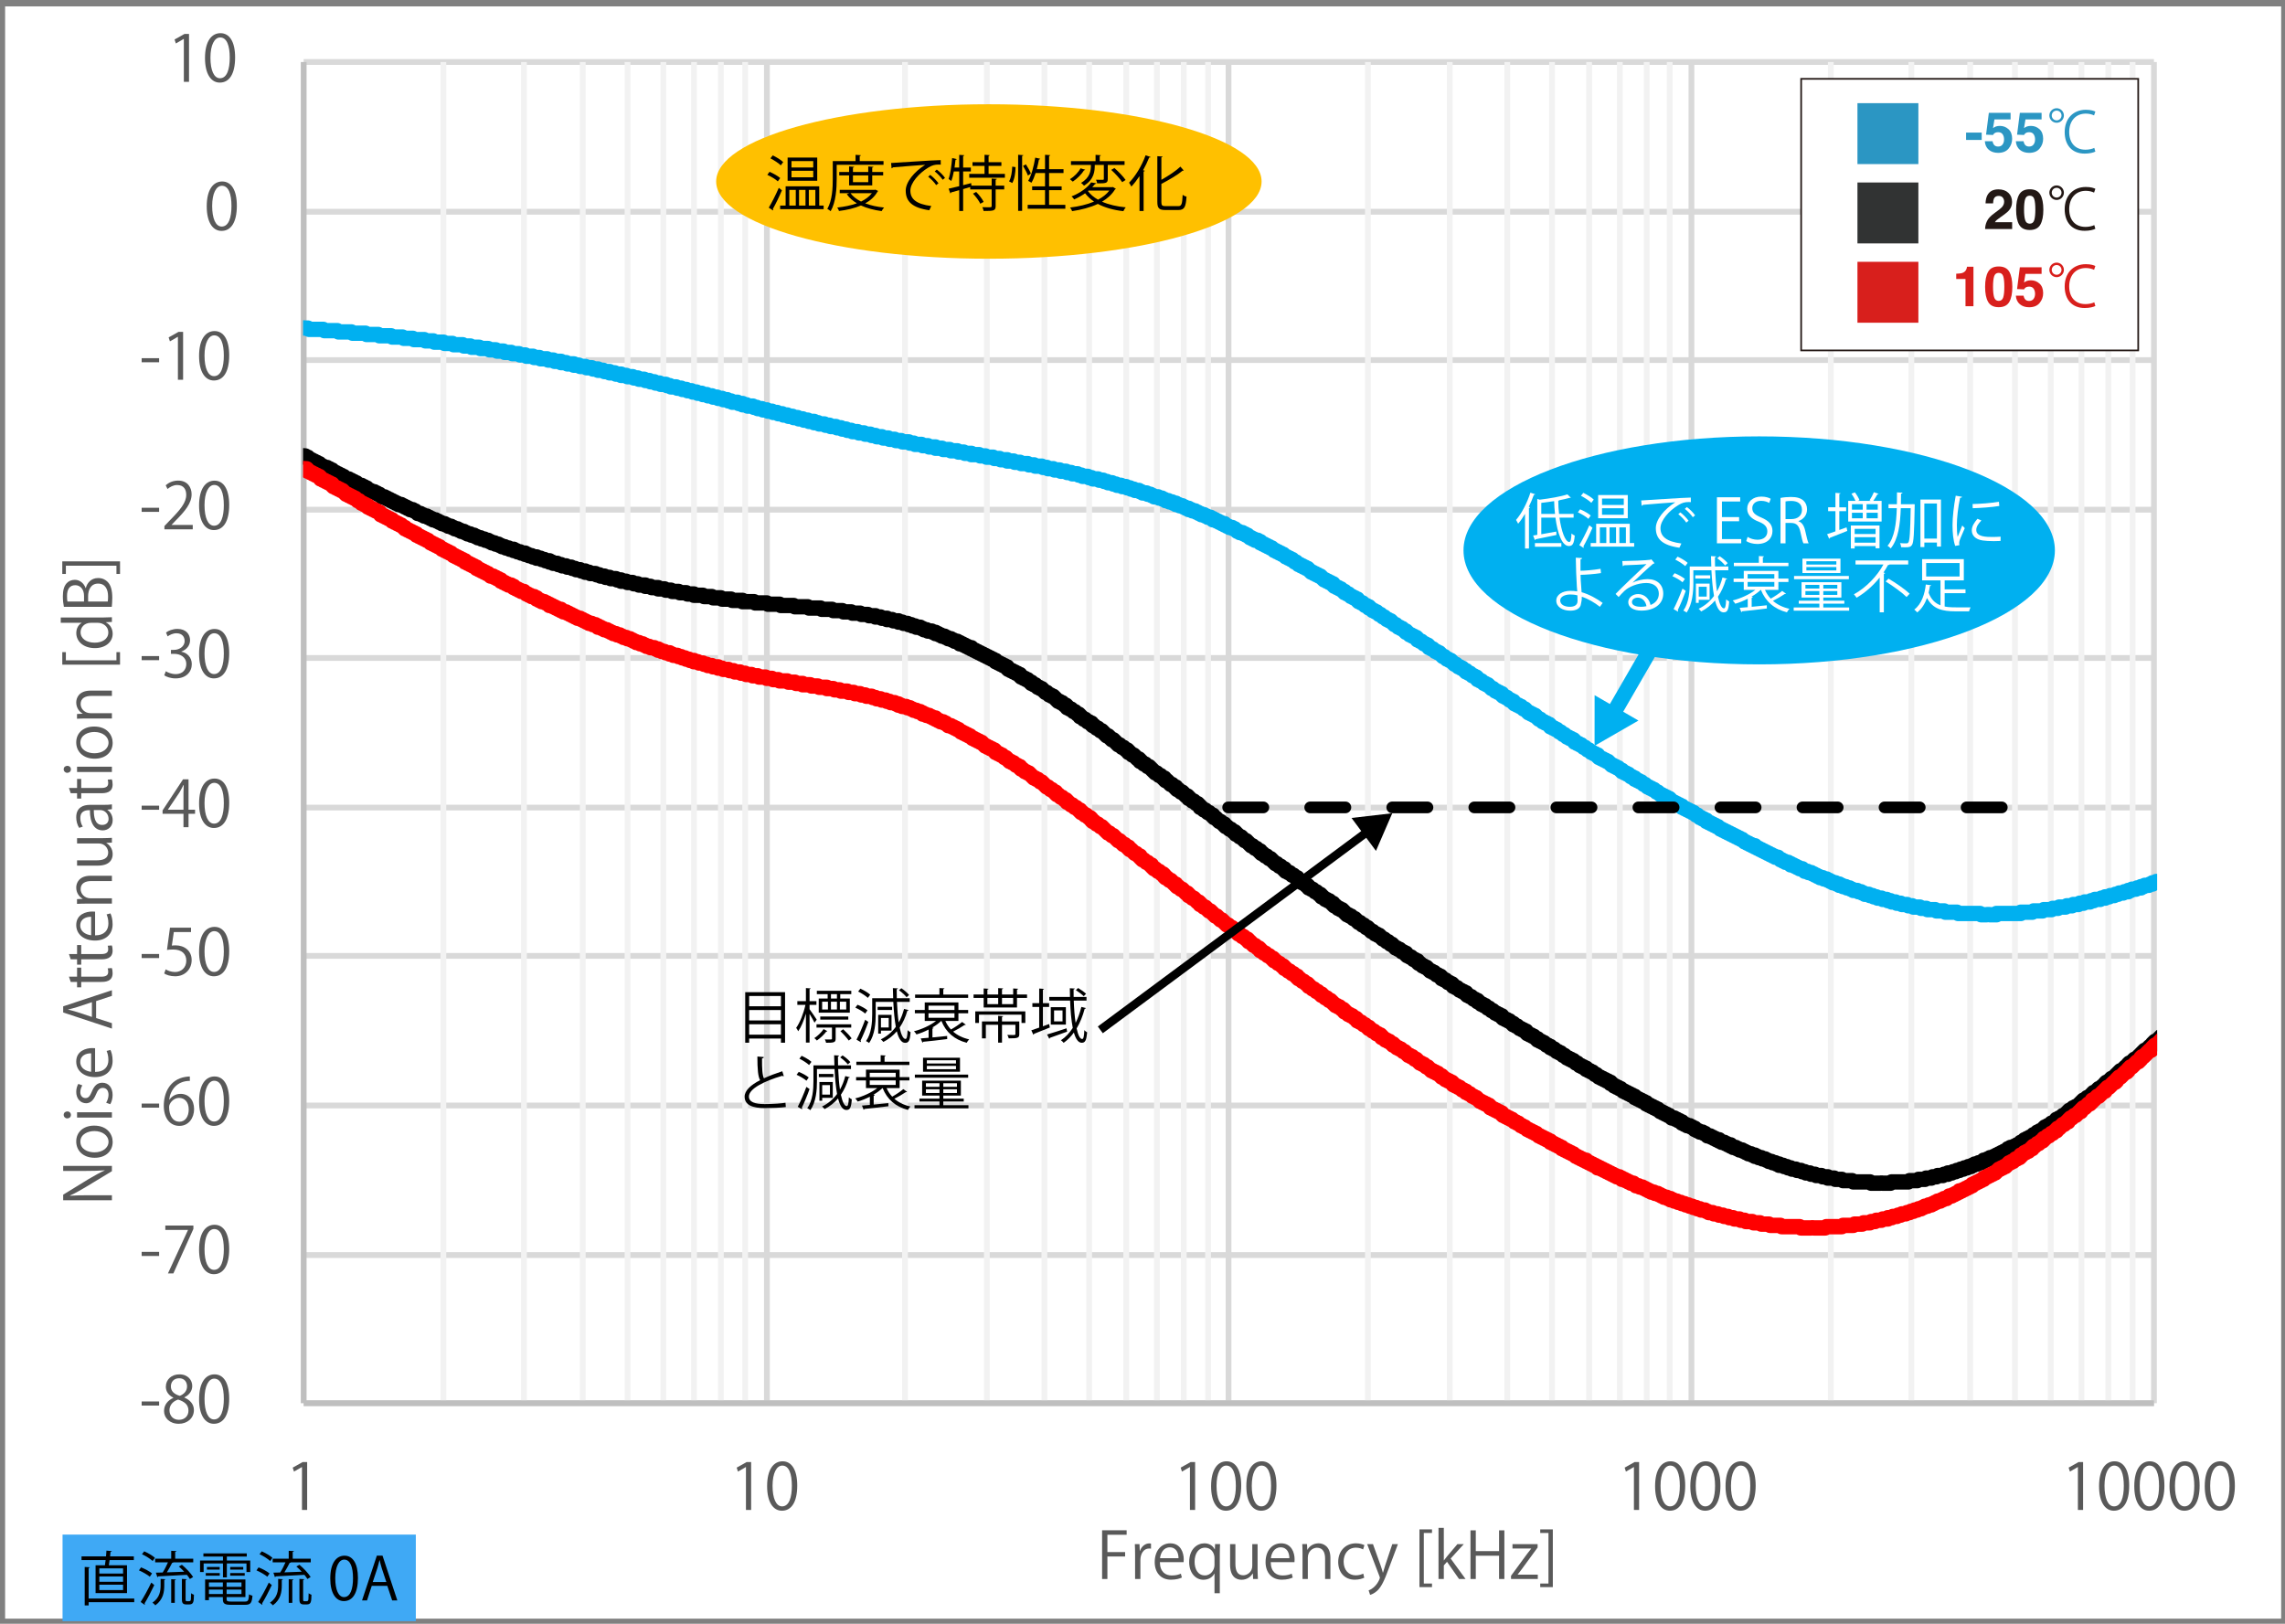 <?xml version="1.0" encoding="UTF-8"?>
<svg id="_レイヤー_1" data-name="レイヤー 1" xmlns="http://www.w3.org/2000/svg" xmlns:xlink="http://www.w3.org/1999/xlink" viewBox="0 0 1361.006 967.251">
  <rect x="0" y="0" width="1361.006" height="967.251" fill="#808080" stroke="none"/>
  <defs>
    <style>
      .cls-1 {
        fill: #231815;
      }

      .cls-2 {
        stroke: #f2f2f2;
      }

      .cls-2, .cls-3, .cls-4, .cls-5, .cls-6, .cls-7, .cls-8, .cls-9 {
        fill: none;
      }

      .cls-2, .cls-3, .cls-5, .cls-6, .cls-8, .cls-9 {
        stroke-linejoin: round;
      }

      .cls-2, .cls-5, .cls-8 {
        stroke-width: 3.438px;
      }

      .cls-10 {
        clip-path: url(#clippath-4);
      }

      .cls-3 {
        stroke: #00b0f0;
      }

      .cls-3, .cls-6, .cls-9 {
        stroke-linecap: round;
        stroke-width: 9.167px;
      }

      .cls-11 {
        fill: #2b96c3;
      }

      .cls-12 {
        fill: #313333;
      }

      .cls-13, .cls-14 {
        fill: #fff;
      }

      .cls-15 {
        fill: #3fa9f5;
      }

      .cls-14 {
        stroke: #231815;
      }

      .cls-14, .cls-7 {
        stroke-miterlimit: 10;
      }

      .cls-5 {
        stroke: #d9d9d9;
      }

      .cls-16 {
        clip-path: url(#clippath-1);
      }

      .cls-6 {
        stroke: red;
      }

      .cls-17 {
        isolation: isolate;
      }

      .cls-18 {
        clip-path: url(#clippath-3);
      }

      .cls-19 {
        fill: #595959;
      }

      .cls-20 {
        fill: #d81f1c;
      }

      .cls-21 {
        clip-path: url(#clippath-2);
      }

      .cls-22 {
        fill: #ffc000;
      }

      .cls-7 {
        stroke-width: 5px;
      }

      .cls-7, .cls-9 {
        stroke: #000;
      }

      .cls-23 {
        clip-path: url(#clippath);
      }

      .cls-8 {
        stroke: #bfbfbf;
      }

      .cls-24 {
        fill: #00b0f0;
      }
    </style>
    <clipPath id="clippath">
      <rect class="cls-4" width="1361.006" height="967.251"/>
    </clipPath>
    <clipPath id="clippath-1">
      <rect class="cls-4" width="1361.006" height="967.251"/>
    </clipPath>
    <clipPath id="clippath-2">
      <rect class="cls-4" x="180.503" y="36.558" width="1104.342" height="801.981"/>
    </clipPath>
    <clipPath id="clippath-3">
      <rect class="cls-4" x="180.503" y="36.558" width="1104.342" height="801.981"/>
    </clipPath>
    <clipPath id="clippath-4">
      <rect class="cls-4" x="180.503" y="36.558" width="1104.342" height="801.981"/>
    </clipPath>
  </defs>
  <g class="cls-23">
    <g class="cls-16">
      <g>
        <rect class="cls-13" x="3.046" y="3.808" width="1355.675" height="960.397"/>
        <path class="cls-5" d="M180.884,835.872h1102.057M180.884,747.639h1102.057M180.884,658.523h1102.057M180.884,569.414h1102.057M180.884,481.067h1102.057M180.884,391.95h1102.057M180.884,303.602h1102.057M180.884,214.494h1102.057M180.884,126.139h1102.057M180.884,36.938h1102.057"/>
        <path class="cls-2" d="M264.097,36.938v798.934M312.079,36.938v798.934M347.113,36.938v798.934M373.778,36.938v798.934M395.103,36.938v798.934M413.382,36.938v798.934M429.376,36.938v798.934M443.846,36.938v798.934M539.048,36.938v798.934M587.791,36.938v798.934M622.072,36.938v798.934M648.729,36.938v798.934M670.815,36.938v798.934M689.094,36.938v798.934M705.088,36.938v798.934M719.559,36.938v798.934M814.761,36.938v798.934M863.511,36.938v798.934M897.784,36.938v798.934M924.441,36.938v798.934M946.528,36.938v798.934M964.806,36.938v798.934M980.8,36.938v798.934M994.509,36.938v798.934M1090.48,36.938v798.934M1138.462,36.938v798.934M1173.496,36.938v798.934M1200.153,36.938v798.934M1221.478,36.938v798.934M1239.757,36.938v798.934M1255.751,36.938v798.934M1270.221,36.938v798.934"/>
        <path class="cls-5" d="M456.793,36.938v798.934M731.745,36.938v798.934M1007.457,36.938v798.934M1282.94,36.938v798.934"/>
        <path class="cls-8" d="M180.884,835.872V36.938"/>
        <path class="cls-8" d="M180.884,835.872h1102.057"/>
        <g class="cls-21">
          <path class="cls-9" d="M180.884,271.516l.959.099.762.762h.762v.762h.762l.762.762h.762l.762.762h.762l.762.762h.762l.762.762h.762l.762.762.762.762h.762l.762.762h1.523l.762.762h.762l.762.762h.762v.762h.762l.762.762h.762l.762.762h.762l.762.762h.762l.762.762h.762v.762h.762l.762.762h1.523l.762.762h.762l.762.762h.762l.762.762h.762v.762h.762l.762.762h1.523l.762.762h.762l.762.762h.762l.762.762.762.762h.762l.762.762h1.523l.762.762h.762l.762.762h.762l.762.762.762.762h1.523l.762.762h.762l.762.762h.762l.762.762h.762l.762.762h.762l.762.762h.762l.762.762h1.523l.762.762h.762l.762.762h.762l.762.762h.762l.762.762h1.523l.762.762h.762l.762.762.762.762h1.523l.762.762h.762l.762.762h1.523l.762.762h.762l.762.762h.762l.762.762h1.523l.762.762h.762l.762.762h.762l.762.762h1.523l.762.762h.762l.762.762h1.523l.762.762h.762l.762.762h1.523l.762.762h.762l.762.762h1.523l.762.762h.762l.762.762h1.523l.762.762h1.523l.762.762h.762l.762.762h1.523l.762.762h1.523l.762.762h1.523l.762.762h.762l.762.762h1.523l.762.762h1.523l.762.762h.762l.762.762h1.523l.762.762h1.523l.762.762h2.285v.762h1.523l.762.762h1.523l.762.762h2.285v.762h1.523l.762.762h1.523l.762.762h2.285v.762h2.285l.762.762h1.523l.762.762h2.285v.762h1.523l.762.762h2.285l.762.762h1.523l.762.762h2.285l.762.762h2.285l.762.762h1.523l.762.762h2.285l.762.762h2.285v.762h2.285l.762.762h3.046l.762.762h1.531l.762.762h2.285l.762.762h2.285l.762.762h3.046l.762.762h2.285v.762h3.046l.762.762h3.046l.762.762h2.285l.762.762h3.808v.762h3.046l.762.762h3.808v.762h3.808l.762.762h3.046l.762.762h3.808l.762.762h3.808l.762.762h3.808v.762h5.331l.762.762h4.57l.762.762h4.57l.762.762h5.331l.762.762h6.093v.762h6.855l.762.762h6.854l.762.762h6.855l.762.762h7.616l.762.762h7.616l.762.762h6.855l.762.762h6.093l.762.762h5.331l.762.762h4.57l.762.762h4.57l.762.762h3.808l.762.762h3.808v.762h3.046l.762.762h3.046v.762h3.046l.762.762h3.046v.762h2.285l.762.762h2.285l.762.762h1.523l.762.762h1.523l.762.762h2.285l.762.762h.762l.762.762h1.523l.762.762h2.285l.762.762h1.523v.762h1.523l.762.762h.762l.762.762h1.523l.762.762h.762l.762.762h1.523l.762.762h.762l.762.762h1.523l.762.762h.762v.762h1.523l.762.762h.762l.762.762h.762l.762.762h1.523v.762h.762l.762.762h.762l.762.762h.762l.762.762h.762l.762.762h.762l.762.762h.762l.762.762h.762l.762.762h.77l.762.762h.762l.762.762h.762v.762h.762l.762.762h.762l.762.762h.762l.762.762h.762l.762.762h.762v.762l.762.762h.762l.762.762h.762l.762.762h.762l.762.762h.762l.762.762h.762v.762l.762.762h.762l.762.762h.762l.762.762h.762l.762.762.762.762h.762v.762h.762l.762.762h.762l.762.762.762.762h.762l.762.762h.762l.762.762.762.762.762.762h.762l.762.762.762.762h.762l.762.762h.762l.762.762.762.762.762.762.762.762h.762l.762.762h.762l.762.762.762.762h.762l.762.762v.762h.762l.762.762h.762l.762.762.762.762h.762l.762.762.762.762h.762l.762.762v.762h.762l.762.762.762.762h.762l.762.762.762.762h.762l.762.762h.762v.762l.762.762h.762l.762.762.762.762h.762l.762.762.762.762h.762l.762.762.762.762.762.762.762.762h.762l.762.762.762.762.762.769h.762l.762.762.762.762.762.762.762.762h.762l.762.762.762.762h.762l.762.762.762.762h.762l.762.762v.762h.762l.762.762.762.762h.762l.762.762.762.762.762.762h.762l.762.762v.762h.762l.762.762.762.762h.762l.762.762.762.762h.762l.762.762.762.762.762.762.762.762.762.762h.762l.762.762.762.762h.762l.762.762.762.762h.762v.762l.762.762h.762l.762.762.762.762.762.762h.762l.762.762.762.762h.762v.762l.762.762h.762l.762.762.762.762h.762l.762.762.762.762.762.762h.762l.762.762v.762h.762l.762.762.762.762h.762l.762.762.762.762h.762l.762.762.762.762v.762h.762l.762.762.762.762h.762l.762.762.762.762h.762l.762.762.762.762h.762v.762l.762.762h.762l.762.762.762.762.762.762h.762l.762.762.762.762h.762v.762l.762.762h.762l.762.762.762.762h.762l.762.762.762.762h.762l.762.762v.762h.762l.762.762.762.762h.762l.762.762.762.762.762.762h.762l.762.762.762.762.762.762.762.762h.762l.762.762.762.762h.762l.762.762.762.762h.762v.762l.762.762h.762l.762.762.762.762h.762l.762.762.762.762h.762l.762.762.762.762.762.762.762.762h.762l.762.762.762.762h.762l.762.762.762.762h.762v.762l.762.762h.762l.762.762h.762l.762.762.762.762h.762l.762.762.762.762h.762v.762l.762.762h.762l.762.762.762.762h.762l.762.762.762.762h.762l.762.762v.762h.762l.762.762h.762l.762.762.762.762h.762l.762.762.762.762h.762l.762.762v.762h.762l.762.762.762.762h.762l.762.762h.762l.762.762.762.762h.762v.762l.762.762h.762l.762.762.762.762h.762l.762.762h.762l.762.762.762.762.762.762.762.762h.762l.762.762h.762l.762.762.762.762h.762l.762.762.762.762.762.762h.762l.762.762.762.762h.762l.762.762.762.762h.762l.762.762.769.762.762.762h.762l.762.762.762.762h.762l.762.762h.762l.762.762.762.762.762.762h.762l.762.762.762.762h.762l.762.762.762.762h.762l.762.762.762.762.762.762h.762l.762.762h.762l.762.762.762.762h.762l.762.762h.762v.762l.762.762h.762l.762.762h.762l.762.762.762.762h.762l.762.762h.762v.762l.762.762h.762l.762.762.762.762h.762l.762.762h.762l.762.762.762.762.762.762h.762l.762.762h.762l.762.762.762.762h.762l.762.762h.762l.762.762v.762h.762l.762.762h.762l.762.762.762.762h.762l.762.762h.762l.762.762v.762h.762l.762.762h.762l.762.762.762.762h.762l.762.762h.762l.762.762h.762v.762l.762.762h.762l.762.762h.762l.762.762.762.762h.762l.762.762h.762v.762h.762l.762.762.762.762h.762l.762.762h.762l.762.762.762.762h.762l.762.762.762.762h.762l.762.762.762.762h.762l.762.762h.762l.762.762h.762v.762l.762.762h.762l.762.762h.762l.762.762h.762l.762.762.762.762h.762v.762h.762l.762.762h.762l.762.762.762.762h.762l.762.762h.762l.762.762h.762v.762l.762.762h.762l.762.762h.762l.762.762h.762l.762.762.762.762h.762v.762h.762l.762.762h.762l.762.762h.762l.762.762.762.762h.762l.762.762h.762v.762h.762l.762.762h.762l.762.762.762.762h.762l.762.762h.762l.762.762.762.762h.762l.762.762.762.762h.762l.762.762h.762l.762.762h.762l.762.762.762.762h.762l.762.762.762.762h.762l.762.762h.762l.762.762h.762v.762h.762l.762.762h.762l.762.762h.762l.762.762.762.762h.762l.762.762.762.762h.762l.762.762h.762l.762.762h.762l.762.762h.762l.762.762h.762v.762h.762l.762.762.762.762h.762l.762.762h.762l.762.762h.762l.762.762.762.762h.762l.762.762h.762l.762.762h.762l.762.762h.762l.762.762h.762v.762h.762l.762.762h.762l.762.762h.762l.762.762h.762l.762.762h.762v.762h.762l.762.762h.762l.762.762h.762l.762.762h.762l.762.762h.762l.762.762.762.762h.762l.762.762h.762l.762.762h.762l.762.762h.762l.762.762.762.762h1.523l.762.769h.762l.762.762h.762l.762.762h.762v.762h.762l.762.762h.762l.762.762h1.523l.762.762h.762l.762.762h.762v.762h.762l.762.762h.762l.762.762h1.523l.762.762h.762l.762.762.762.762h1.523l.762.762h.762l.762.762h.762l.762.762h1.523v.762h.762l.762.762h1.523l.762.762h.762l.762.762h1.523v.762h.762l.762.762h1.523l.762.762h.762l.762.762h1.523l.762.762h.762l.762.762h.762l.762.762h1.523l.762.762h1.523v.762h1.523l.762.762h1.523l.762.762h1.523l.762.762h.762l.762.762h1.523l.762.762h1.523l.762.762h1.523v.762h2.285l.762.762h1.523l.762.762h1.531l.762.762h2.285l.762.762h2.285l.762.762h1.523l.762.762h2.285l.762.762h2.285l.762.762h3.046l.762.762h3.046v.762h3.808l.762.762h3.808l.762.762h5.331l.762.762h9.901l.762.762h5.331l.762-.114.762.114h4.57l.762-.762h9.901l.762-.762h4.57l.762-.762h3.808l.762-.762h3.046l.762-.762h2.285l.762-.762h3.046l.762-.762h2.285v-.762h2.285l.762-.762h1.523l.762-.762h1.523l.762-.762h1.523l.762-.762h1.523l.762-.762h1.523l.762-.762h.762l.762-.762h1.523l.762-.762h1.523l.762-.762h.762v-.762h1.523l.762-.762h.762l.762-.762h1.523l.762-.762h.762l.762-.762h.762l.762-.762h.762l.762-.762h.762l.762-.762h.762l.762-.762h.762v-.762h.762l.762-.762h1.523l.762-.762h.762l.762-.762h.762l.762-.762h.762v-.762h.762l.762-.762.762-.762h.762l.762-.762h.762l.762-.762h.762l.762-.762.762-.762h.762l.762-.762.762-.762h.762l.762-.762h.762l.762-.762h.762v-.762l.762-.762h.762l.762-.762h.762l.762-.762.762-.762h.762l.762-.762h.762l.762-.762v-.762h.762l.762-.769h.762l.762-.762.762-.762h.762l.762-.762.762-.762h.762v-.762l.762-.762h.762l.762-.762.762-.762h.762l.762-.762h.762l.762-.762.762-.762.762-.762.762-.762.762-.762h.762l.762-.762.762-.762h.762l.762-.762.762-.762h.762v-.762l.762-.762h.762l.762-.762.762-.762.762-.762h.762l.762-.762.762-.762h.762l.762-.762v-.762l.762-.762h.762l.762-.762.762-.762.762-.762h.762l.762-.762.762-.762.762-.762.762-.762.762-.762.762-.762h.762l.762-.762.762-.762.762-.762h.762l.762-.762v-.762l.762-.762h.762l.762-.762.762-.762.762-.762h.762l.762-.762.762-.762.762-.762h.762v-.762l.762-.762.762-.762.762-.762h.762l.762-.762.762-.762.762-.762h.762l.762-.762v-.762l.762-.762.762-.762h.762l.762-.762.762-.762.762-.762.762-.762h.762l.762-.762.762-.762v-.762l.762-.762h.762l.769-.762.762-.762.762-.762.762-.762h.762l.762-.762.762-.762v-.762l.762-.762h.762l.762-.762.762-.762.762-.762.762-.762h.762l.762-.762.762-.762.762-.762v-.762h.762l.762-.762.762-.762.762-.762.762-.762h.762l.762-.762.762-.762.762-.762v-.762h.762l.762-.762.762-.762.762-.762.762-.762h.762l.762-.762.762-.762.762-.762v-.762l.762-.762h.762l.762-.762.762-.762.762-.762.762-.762h.762l.762-.762.762-.762.762-.762v-.762h.762l.762-.762.762-.762.762-.762.762-.762h.762l.762-.762.762-.762.762-.762v-.762h.762l.762-.762.762-.762.762-.762.762-.762h.762l.762-.762.762-.762.762-.762.762-.762.762-.762.762-.762.762-.762h.762l.762-.762.762-.762.762-.762.762-.762h.762v-.762l.762-.762.762-.762.762-.762h.762l.762-.762.762-.762.762-.762h.762l.762-.762.762-.762v-.762l.762-.762h.762l.762-.762.762-.762.762-.762h.762l.762-.762.762-.762.762-.762v-.762h.762l.762-.762.762-.762.762-.762h.762l.762-.762.762-.762.762-.762h.762l.762-.762v-.762l.762-.762h.762l.762-.762.762-.762.762-.762h.762l.762-.762.762-.762.762-.762.762-.762.762-.762.762-.762h.762l.762-.762.762-.762.762-.762h.762l.762-.762v-.762l.762-.762h.762l.762-.762.762-.762.762-.762h.762l.762-.762.762-.762h.762l.762-.762v-.762l.762-.762h.762l.762-.762.762-.762h.762l.762-.762.762-.762.762-.762h.762v-.762l.762-.762h.762l.762-.762.762-.762.762-.762h.762l.762-.762.762-.762h.762l.762-.762v-.762l.762-.762h.762l.762-.762.762-.762h.762l.762-.762.762-.762h.762l.762-.762v-.762l.762-.762h.762l.762-.762.762-.762h.762l.762-.762.762-.762h.762l.762-.762.762-.762.762-.762.762-.762h.762l.762-.762.762-.762h.762l.762-.762.762-.762h.762v-.762l.762-.762h.762l.762-.762.762-.762h.762l.762-.762.762-.762h.762l.762-.762v-.762h.762l.762-.762.762-.762h.762l.762-.762.762-.762h.762l.762-.762.762-.762h.762v-.762l.762-.762h.762l.762-.762.762-.762h.762l.762-.762.762-.762h.762l.762-.762.762-.762.762-.762h.762l.762-.762.762-.762h.762l.762-.762.762-.762h.762l.762-.762.762-.762.762-.762h.762l.762-.762.762-.762h.762l.762-.762.762-.762h.762v-.762h.762l.762-.762.762-.762h.762l.762-.762.762-.762h.762l.762-.762h.762l.762-.762v-.762h.762l.762-.762h.762l.762-.762.762-.762h.762l.762-.762h.762l.762-.762v-.762h.762l.762-.762.762-.762h.762l.762-.762h.762l.762-.762.762-.762h.762v-.762h.762l.762-.762.762-.762h.762l.762-.762h.762l.762-.762.762-.762h.762l.762-.762.762-.762h.762l.762-.762.762-.762h.762l.762-.762h.762l.762-.762.762-.762.762-.762h.762l.762-.762.762-.762h.762l.762-.762h.762l.762-.762h.762l.762-.762v-.762h.762l.762-.762h.762l.762-.762h.762l.762-.762.762-.762h.762l.762-.762.762-.762h.762l.762-.762.762-.769h.762l.762-.762h.762l.762-.762h.77l.762-.762.762-.762.762-.762h.762l.762-.762h.762l.762-.762h.762l.762-.762h.762v-.762l.762-.762h.762l.762-.762h.762l.762-.762h.762l.762-.762h.762l.762-.762v-.762h.762l.762-.762h.762l.762-.762h.762l.762-.762h.762l.762-.762h.762l.762-.762.762-.762h.762l.762-.762.762-.762h.762l.762-.762h.762l.762-.762h.762v-.762h.762l.762-.762h.762l.762-.762h.762l.762-.762h.762l.762-.762h.762l.762-.762.762-.762h.762l.518-.762"/>
        </g>
        <g class="cls-18">
          <path class="cls-3" d="M180.884,195.354l.959.091h1.523l.762.762h8.378l.762.762h7.616l.762.762h7.616l.762.762h7.616l.762.762h6.855l.762.762h6.855l.762.762h6.093l.762.762h5.331l.762.762h6.093l.762.762h4.57l.762.762h5.331l.762.762h4.57l.762.762h5.331l.762.762h3.808l.762.762h4.57l.762.762h4.57l.762.762h3.808l.762.762h3.808l.762.769h3.808l.762.762h3.808l.762.762h3.046l.762.762h3.808l.762.762h3.046l.762.762h3.808l.762.762h3.046l.762.762h3.808v.762h3.046l.762.762h3.808v.762h3.046l.762.762h3.046l.762.762h3.046l.762.762h3.046v.762h3.054l.762.762h3.046v.762h3.046l.762.762h3.046v.762h3.046l.762.762h3.046l.762.762h2.285l.762.762h3.046l.762.762h2.285l.762.762h2.285l.762.762h2.285l.762.762h3.046l.762.762h1.523l.762.762h3.046l.762.762h2.285l.762.762h2.285l.762.762h2.285l.762.762h2.285l.762.762h2.285l.762.762h2.285l.762.762h2.285l.762.762h2.285l.762.762h2.285l.762.762h2.285l.762.762h1.523l.762.762h3.046l.762.762h2.285v.762h2.285l.762.762h3.046l.762.762h1.523l.762.762h2.284l.762.762h2.285l.762.762h2.285l.762.762h2.285l.762.762h2.285l.762.762h2.285l.762.762h2.285l.762.762h2.285l.762.762h2.285l.762.762h2.285l.762.762h3.046v.762h2.285l.762.762h3.046l.762.762h2.285l.762.762h3.046l.762.762h2.285l.762.762h2.285l.762.762h2.285l.762.762h3.046l.762.762h3.046l.762.762h3.046l.762.762h2.285l.762.762h3.046l.762.762h3.046l.762.762h3.046l.762.762h3.046l.762.762h3.808l.762.762h2.285l.762.762h3.808l.762.762h3.046l.762.762h3.808v.762h3.808l.762.762h3.808l.762.762h3.808l.762.762h3.046l.762.762h3.808v.762h4.57l.762.762h3.046l.762.762h3.816l.762.762h3.046l.762.762h3.808v.762h3.808l.762.762h3.046l.762.762h3.808l.762.762h3.046l.762.762h3.808l.762.762h2.285l.762.762h3.046l.762.762h3.046l.762.762h3.046l.762.762h2.285l.762.762h3.046l.762.762h1.523l.762.762h3.046l.762.762h1.523l.762.762h3.046l.762.762h2.285l.762.762h1.523l.762.762h2.285l.762.762h1.523l.762.762h2.285l.762.762h2.285l.762.762h1.523l.762.762h1.523l.762.762h2.285l.762.762h.762l.762.762h2.285l.762.762h1.523l.762.762h.762l.762.762h2.285l.762.762h1.523l.762.762h.762l.762.762h1.523l.762.762h1.523l.762.762h1.523v.762h1.523l.762.762h1.523l.762.762h.762l.762.762h1.523v.762h1.523l.762.762h1.523l.762.762h.762l.762.762h.762l.762.762h1.523l.762.762h.762l.762.762h1.523l.762.762h.762v.762h1.523l.762.762h.762l.762.762h.762l.762.762h1.523v.762h.762l.762.762h.762l.762.762h1.523l.762.762h.762l.762.762.762.762h.762l.762.762h1.523l.762.762h.762l.762.762h.762l.762.762.762.762h.762l.762.762h.762l.762.762h1.523l.762.762h.762v.762h.762l.762.762h.762l.762.762h.762l.762.762h.762l.762.762h.762l.762.762.762.762h.762l.762.762h.762l.762.762h.762l.762.762h.762l.762.762.762.762h.762l.762.762h.762l.762.762h.762l.762.762.762.762h.762l.762.762.762.762h.762l.762.762h.762l.762.762h.762l.762.762h.762l.762.762.762.762.762.762h.762l.762.762h.762l.762.762h.762l.762.762h.762l.762.762.762.762.762.762h.762l.762.762h.762l.762.762h.762l.762.762h.762v.762l.762.762h.762l.762.762h.762l.762.762h.762l.762.762.762.762h.762v.762h.762l.762.762h.762l.762.762.762.762h.762l.762.762h.762l.762.762h.762v.762l.762.762h.762l.762.762h.762l.762.762.762.762h.762l.762.762h.762v.762h.769l.762.762.762.762h.762l.762.762h.762l.762.762.762.762h.762l.762.762.762.762h.762l.762.762.762.762h.762l.762.762h.762l.762.762.762.762.762.762h.762l.762.762.762.762h.762l.762.762h.762l.762.762.762.762h.762v.762h.762l.762.762.762.762h.762l.762.762h.762l.762.762h.762l.762.762v.762h.762l.762.762h.762l.762.762.762.762h.762l.762.762h.762l.762.762v.762h.762l.762.762h.762l.762.762.762.762h.762l.762.762h.762l.762.762.762.762.762.762h.762l.762.762.762.762h.762l.762.762h.762l.762.762.762.762.762.762h.762l.762.762.762.762h.762l.762.762h.762l.762.762.762.762h.762v.762h.762l.762.762h.762l.762.762.762.762h.762l.762.762h.762l.762.762v.762h.762l.762.762h.762l.762.762.762.762h.762l.762.762h.762l.762.762.762.762.762.762h.762l.762.762.762.762h.762l.762.762h.762l.762.762h.762v.762l.762.762h.762l.762.762h.762l.762.762.762.762h.762l.762.762h.762v.762l.762.762h.762l.762.762h.762l.762.762h.762l.762.762.762.762h.762l.762.762.762.762.762.762h.762l.762.762h.762l.762.762h.762l.762.762.762.762.762.762h.762l.762.762.762.762h.762l.762.762h.762l.762.762h.762l.762.762v.762h.762l.762.762h.762l.762.762h.762l.762.762.762.762h.762l.762.762.762.762h.762l.762.762.762.762h.762l.762.769h.762l.762.762h.762l.762.762v.762h.762l.762.762h.762l.762.762h.762l.762.762.762.762h.762l.762.762.762.762h.762l.762.762.762.762h.762l.762.762h.762l.762.762h.762v.762l.762.762h.762l.762.762h.762l.762.762h.762l.762.762h.762l.762.762.762.762.762.762h.762l.762.762h.762l.762.762h.762l.762.762.762.762h.762v.762h.762l.762.762h.762l.762.762h.762l.762.762.762.762h.762l.762.762h.762v.762h.762l.762.762h.762l.762.762h.762l.762.762.762.762h.762l.762.762.762.762h.762l.762.762h.762l.762.762h.762l.762.762.762.762h.762l.762.762.762.762h.762l.762.762h.762l.762.762h.762l.762.762h.762l.762.762.762.762.762.762h.762l.762.762h.762l.762.762h.762l.762.762h.762v.762h.762l.762.762h.762l.762.762h.762l.762.762h.762l.762.762h.762l.762.762.762.762h.762l.762.762.762.762h.762l.762.762h.762l.762.762h.762v.762h.762l.762.762h.762l.762.762h.762l.762.762h.762l.762.762h.762l.762.762.762.762h.762l.762.762h.762l.762.762h.762l.762.762h.762l.762.762h.762l.762.762h.762l.762.762h.762l.762.762h.762l.762.762h.762l.762.762.762.762h.762l.762.762h.762l.762.762h.762l.762.762h1.523v.762h.762l.762.762h.762l.762.762h.762l.762.762h.762l.762.762h.762l.762.762h.762l.762.762h.762l.762.762h.762l.762.762h1.523l.762.762.762.762h.762l.762.762h.762l.762.762h1.523l.769.762h.762v.762h1.523l.762.762h.762l.762.762h.762l.762.762h1.523l.762.762.762.762h1.523l.762.762h1.523l.762.762h.762l.762.762h.762l.762.762h.762l.762.762h1.523l.762.762h1.523l.762.762h.762l.762.762h.762l.762.762h1.523l.762.762h1.523v.762h1.523l.762.762h1.523l.762.762h1.523l.762.762h.762l.762.762h2.285l.762.762h1.523l.762.762h.762l.762.762h2.285l.762.762h1.523l.762.762h1.523l.762.762h2.285l.762.762h2.285l.762.762h1.523l.762.762h2.285l.762.762h2.285l.762.762h3.046l.762.762h2.285l.762.762h3.808l.762.762h3.046l.762.762h4.57l.762.762h4.57l.762.762h6.855l.762.762h12.947l.762.762h3.046l.762-.107h.762l.762.107h3.808v-.762h14.471v-.762h6.855l.762-.762h5.331l.762-.762h4.57l.762-.762h3.046l.762-.762h3.808l.762-.762h3.046l.762-.762h3.046l.762-.762h2.285l.762-.762h3.046l.762-.762h1.523l.762-.762h3.046l.762-.762h2.285v-.762h2.285l.762-.762h2.285l.762-.762h1.523l.762-.762h2.285l.762-.762h2.285v-.762h1.523l.762-.762h2.285l.762-.762h2.285v-.762h1.523l.762-.762h2.285l.762-.762h1.523v-.762h1.523l.762-.762h2.285l.762-.762h1.523l.762-.762h.762l.762-.762h2.292l.762-.762h1.523l.762-.762h.762l.762-.762h1.523l.762-.762h2.285l.762-.762h.762l.762-.762h1.523l.762-.762h1.523l.762-.762h1.523v-.762h1.523l.762-.762h1.523l.762-.762h1.523l.762-.762h1.523l.762-.762h1.523l.762-.762h1.523l.762-.762h.762l.762-.762h1.523l.762-.762h1.523l.762-.762h1.523v-.762h1.523l.762-.762h1.523l.762-.762h1.523l.762-.762h.762l.762-.762h1.523l.762-.762h1.523l.762-.762h1.523v-.762h1.523l.762-.762h1.523l.762-.762h1.523l.762-.762h.762l.762-.762h1.523l.762-.762h1.523l.762-.762h1.523v-.762h1.523l.762-.762h1.523l.762-.762h1.523l.762-.762h.762l.762-.762h1.523l.762-.762h1.523l.762-.762h1.523v-.762h1.523l.762-.762h1.523l.762-.762h1.523l.762-.762h.762l.762-.762h1.523l.762-.762h.762l.762-.762h1.523l.762-.762h.762l.762-.762h1.523l.762-.762h1.523l.762-.762h.762l.762-.762h1.523l.762-.762h1.523l.762-.762h1.523l.762-.762.762-.762h1.523l.762-.762h1.523l.762-.762h1.523v-.762h1.523l.762-.762h.762l.762-.762h1.523l.762-.762h1.523v-.762h1.523l.762-.762h.762l.762-.762h1.523l.762-.762h.762l.762-.762h1.523l.762-.762h.762l.762-.762h1.523l.762-.762h.762l.762-.762h.762l.762-.762h1.523l.762-.762h.762l.762-.762h.762l.762-.762h1.523l.762-.762h.762l.762-.762h1.523l.762-.762.762-.762h1.523l.762-.762h.762l.762-.762h1.523l.762-.762h.762l.762-.762h.762l.762-.762h1.523l.762-.762h.762l.762-.762h.762v-.762h1.523l.762-.762h.762l.762-.762h1.523l.762-.762h.762l.762-.762h.762l.762-.762h.762l.762-.762h.762l.762-.762h1.523l.762-.762.762-.762h1.523l.762-.762h.762l.762-.762h.762l.762-.762h.762l.762-.762h.762l.762-.762h.762l.762-.762h1.523l.762-.762h.762l.762-.762.762-.762h.762l.762-.762h1.523l.762-.762h.762l.762-.762h.762v-.762h1.523l.762-.762h.762l.762-.769h.762l.762-.762h.762l.762-.762h.762l.762-.762h.762l.762-.762h.762l.762-.762h.762l.762-.762h1.523v-.762h.762l.762-.762h.762l.762-.762h.762l.762-.762h.762l.762-.762h1.531v-.762h.762l.762-.762h.762l.762-.762h.762l.762-.762h1.523l.762-.762.762-.762h.762l.762-.762h.762l.762-.762h.762l.762-.762h1.523v-.762h.762l.762-.762h.762l.762-.762h.762l.762-.762h.762l.762-.762h1.523v-.762h.762l.762-.762h.762l.762-.762h.762l.762-.762h.762l.762-.762h.762l.762-.762h.762l.762-.762h.762l.762-.762h.762l.762-.762h.762l.762-.762h.762l.762-.762h.762l.518-.762"/>
        </g>
        <g class="cls-10">
          <path class="cls-6" d="M180.884,279.132l.959.099h.762l.762.762v.762h.762l.762.762h.762l.762.762h.762l.762.762h.762l.762.762h.762l.762.762v.762h.762l.762.762h.762l.762.762h.762l.762.762h.762l.762.762h.762v.762l.762.762h.762l.762.762h.762l.762.762h.762l.762.762h.762l.762.762.762.762.762.762h.762l.762.762h.762l.762.762h.762l.762.762h.762l.762.762.762.762h.762l.762.762.762.762h.762l.762.762h.762l.762.762h.762v.762h.762l.762.762h.762l.762.762h.762l.762.762h.762l.762.762h.762l.762.762v.762h.762l.762.762h.762l.762.762h.762l.762.762h.762l.762.762h.762v.762h.762l.762.762h.762l.762.762h.762l.762.762h.762l.762.762.762.762h.762v.762h.762l.762.762h.762l.762.762h.762l.762.762h.762l.762.762h.762v.762h.762l.762.762h.762l.762.762h.762l.762.762h.762l.762.762h.762l.762.762.762.762h.762l.762.762h.762l.762.762h.762l.762.762h.762l.762.762.762.762h.762l.762.762h.762l.762.762h.762l.762.762h.762l.762.762.762.762h.762l.762.762h.762l.762.762h.762l.762.762h.762l.762.762h.762v.762h.762l.762.762h.762l.762.762h.762l.762.762h.762l.762.762h.762v.762h.762l.762.762h.762l.762.762h.762l.762.762h.762l.762.762h.762l.762.762.762.762h1.523l.762.762h.762l.762.762h.762l.762.762h.762v.762h.762l.762.762h.762l.762.762h.762l.762.762h1.523l.762.762h.762v.762h.762l.762.762h.762l.762.762h.762l.762.762h1.523l.762.762.762.762h.762l.762.762h.762l.762.762h1.523l.762.762h.762v.762h.762l.762.762h.762l.762.762h1.523l.762.762h.762l.762.762h.762v.762h1.523l.762.762h.762l.762.762h.762l.762.762h1.523v.762h.762l.762.762h1.523l.762.762h.762l.762.762h.762l.762.762h.762l.762.762h.762l.762.762h1.523l.762.762h.762l.762.762h.762l.762.762h.762l.762.762h1.523l.762.762h1.523l.762.762h.762v.762h1.531l.762.762h.762l.762.762h1.523l.762.762h.762l.762.762h.762l.762.762h1.523l.762.762h1.523l.762.762h.762l.762.762h1.523l.762.762h1.523l.762.762h.762l.762.762h.762l.762.762h1.523l.762.762h1.523l.762.762h.762l.762.762h1.523l.762.762h2.285l.762.762h1.523v.762h1.523l.762.762h1.523l.762.762h2.285v.762h1.523l.762.762h2.285l.762.762h1.523l.762.762h1.523l.762.762h1.523l.762.762h2.285v.762h2.285l.762.762h2.285l.762.762h1.523l.762.762h2.285l.762.762h3.046v.762h2.285l.762.762h3.046l.762.762h2.285l.762.762h3.046l.762.762h2.285l.762.762h3.046l.762.762h3.046l.761.762h3.808l.762.762h3.046l.762.762h3.046l.762.762h4.57l.762.762h3.808l.762.762h3.808v.762h4.57l.762.762h3.808l.762.762h4.57v.762h3.808l.762.762h3.046l.762.762h3.808l.762.762h3.046l.762.762h3.046l.762.762h2.285l.762.762h3.046l.762.762h1.523l.762.762h2.285l.762.762h2.285l.762.762h1.523l.762.762h2.285l.762.762h1.523v.762h1.523l.762.762h2.285l.762.762h1.523l.762.762h.762l.762.762h1.523l.762.762h1.523l.762.762h.762v.762h1.523l.762.762h1.523l.762.762h.762l.762.762h1.523v.762h.762l.762.762h.762l.762.762h1.523l.762.762h.762l.762.762.762.762h1.523l.762.762h.762l.762.762h.762l.762.762h.762l.762.762.762.762h.762l.762.762h.762l.762.762h.762l.762.762h.762l.762.762.762.769h.762l.762.762h.762l.762.762h.762l.762.762h.762l.762.762.762.762.762.762h.762l.762.762h.762l.77.762h.762l.762.762h.762l.762.762v.762h.762l.762.762h.762l.762.762h.762l.762.762.762.762h.762l.762.762.762.762.762.762h.762l.762.762h.762l.762.762.762.762h.762l.762.762h.762v.762l.762.762h.762l.762.762.762.762h.762l.762.762h.762l.762.762.762.762.762.762.762.762h.762l.762.762h.762l.762.762.762.762h.762l.762.762.762.762.762.762.762.762h.762l.762.762.762.762h.762l.762.762.762.762h.762v.762l.762.762h.762l.762.762.762.762h.762l.762.762.762.762h.762l.762.762v.762h.762l.762.762.762.762h.762l.762.762.762.762h.762l.762.762.762.762h.762v.762l.762.762h.762l.762.762.762.762h.762l.762.762.762.762h.762l.762.762v.762l.762.762h.762l.762.762.762.762h.762l.762.762.762.762h.762l.762.762.762.762.762.762.762.762.762.762h.762l.762.762.762.762h.762l.762.762.762.762.762.762.762.762h.762l.762.762.762.762.762.762h.762l.762.762.762.762h.762v.762l.762.762h.762l.762.762.762.762.762.762h.762l.762.762.762.762h.762v.762l.762.762.762.762h.762l.762.762.762.762h.762l.762.762.762.762h.762v.762l.762.762.762.762h.762l.762.762.762.762h.762l.762.762.762.762h.762l.762.762v.762l.762.762h.762l.762.762.762.762h.762l.762.762.762.762.762.762h.762v.762l.762.762h.762l.762.762.762.762h.762l.762.762.762.762.762.762h.762l.762.762v.762h.762l.762.762.762.762h.762l.762.762.762.762.762.762h.762l.762.762v.762h.762l.762.762.762.762h.762l.762.762.762.762.762.762h.762l.762.762.762.762.762.762.762.762h.762l.762.762.762.762.762.762h.762l.762.762.762.762.762.762.762.762h.762l.762.762.762.762h.762l.762.762.762.762.762.762.762.762.762.762h.762l.762.762.762.762h.762l.762.762.762.762h.762l.762.762v.762h.762l.762.762.762.762.762.762h.762l.762.762.762.762h.762l.762.762v.762h.762l.762.762.762.762h.762l.762.762.762.762h.762l.762.762.762.762h.762v.762l.762.762h.762l.762.762.762.762h.762l.762.762.762.762h.762l.762.762v.762h.762l.762.762.762.762h.762l.762.762.762.762h.762l.762.762.762.762h.762v.762l.762.762h.762l.762.762.762.762h.762l.762.762.762.762h.762l.762.762v.762h.762l.762.762.762.762h.762l.762.762.762.762h.762l.762.762.762.762h.762v.762h.762l.762.762.762.762h.762l.762.762.762.762h.762l.762.762.762.762.762.762.762.762h.762l.762.762h.762l.762.762.762.762h.762l.762.762v.762h.762l.762.762.762.762h.762l.762.762h.762l.762.762.762.762h.762l.762.762v.762h.762l.762.762h.762l.762.762.762.762h.762l.762.762.762.762h.762v.762h.769l.762.762.762.762h.762l.762.762.762.762h.762l.762.762h.762l.762.762v.762h.762l.762.762.762.762h.762l.762.762h.762l.762.762.762.762h.762v.762h.762l.762.762.762.762h.762l.762.762h.762l.762.762.762.762h.762l.762.762.762.762.762.762h.762l.762.762h.762l.762.762.762.762h.762l.762.762.762.762.762.762h.762l.762.762h.762l.762.762.762.762h.762l.762.762.762.762.762.762h.762l.762.762h.762l.762.762h.762l.762.762.762.762h.762v.762h.762l.762.762.762.762h.762l.762.762h.762l.762.762h.762l.762.762v.762h.762l.762.762h.762l.762.762h.762l.762.762.762.762h.762l.762.762h.762v.762h.762l.762.762h.762l.762.762.762.762h.762l.762.762h.762l.762.762.762.762.762.762h.762l.762.762h.762l.762.762h.762l.762.762h.762l.762.762v.762h.762l.762.762h.762l.762.762h.762l.762.762h.762l.762.762h.762v.762l.762.762h.762l.762.762h.762l.762.769h.762l.762.762h.762l.762.762.762.762h.762l.762.762h.762l.762.762.762.762h.762l.762.762h.762l.762.762.762.762h.762l.762.762h.762l.762.762h.762l.762.762h.762l.762.762.762.762h.762l.762.762h.762l.762.762h.762l.762.762h.762l.762.762h.762v.762h.762l.762.762h.762l.762.762h.762l.762.762h.762l.762.762h.762v.762h.762l.762.762h.762l.762.762h.762l.762.762h.762l.762.762h.762l.762.762.762.762h.762l.762.762h.762l.762.762h.762l.762.762h1.523v.762h.762l.762.762h.762l.762.762h.762l.762.762h.762l.762.762h.762v.762h1.523l.762.762h.762l.762.762h.762l.762.762h.762l.762.762h.762l.762.762h.762l.762.762h.762l.762.762h1.523l.762.762h.762v.762h1.523l.762.762h.762l.762.762h.762l.762.762h1.523l.762.762.762.762h1.523l.762.762h1.523l.762.762h.762l.762.762h.762l.762.762h.762l.762.762h1.523l.762.762h1.523l.762.762h.762l.762.762h.762l.762.762h1.523l.762.762h1.523v.762h1.523l.762.762h1.523l.762.762h1.523l.762.762h1.523l.762.762h1.523l.762.762h1.523l.762.762h1.523l.762.762h1.523l.762.762h2.285l.762.762h.762l.762.762h2.285l.762.762h2.285l.762.762h2.285l.762.762h2.285l.762.762h2.285l.762.762h3.046l.762.762h2.285l.762.762h3.808l.762.762h3.808l.762.762h4.57l.762.762h6.093l.762.762h10.67l.762.762h6.093l.762-.114.762.114h6.855l.762-.762h9.139l.762-.762h6.093l.762-.762h4.57l.762-.762h3.808l.762-.762h2.285l.762-.762h3.046l.762-.762h3.046v-.762h2.285l.762-.762h2.285l.762-.762h1.523l.762-.762h2.285l.762-.762h1.523l.762-.762h1.523l.762-.762h1.523l.762-.762h1.523l.762-.762h.762l.762-.762h1.523l.762-.762h1.523l.762-.762h.762l.762-.762h.762l.762-.762h1.523l.762-.762h.762l.762-.762h1.523l.762-.762.762-.762h1.523l.762-.762h.762l.762-.762h.762l.762-.762h.762v-.762h1.523l.762-.762h.762l.762-.762h.762l.762-.762h.762l.762-.762h.762v-.762h.762l.762-.762h.762l.762-.762h.762l.762-.762h.762l.762-.762h.762v-.762h.762l.762-.762h.762l.762-.762h.762l.762-.762h.762l.762-.762h.762l.762-.762.762-.762.762-.762h.762l.762-.762h.762l.762-.762h.762l.762-.762.762-.762.762-.762h.762l.762-.762h.762l.762-.762.762-.762h.762l.762-.762h.762l.762-.762v-.762h.762l.762-.762.762-.762h.762l.762-.762h.762l.762-.762.762-.762h.762v-.762l.762-.762h.762l.762-.762.762-.762h.762l.762-.762.762-.762h.762l.762-.762v-.762h.762l.762-.762.762-.762h.762l.762-.762.762-.762h.762l.762-.762.762-.762h.762v-.762l.762-.762h.762l.762-.762.762-.762.762-.762h.762l.762-.762.762-.762h.762v-.762l.762-.762.762-.762h.762l.762-.769.762-.762h.762l.762-.762.762-.762.762-.762h.762v-.762l.762-.762.762-.762h.762l.762-.762.762-.762.762-.762h.762l.762-.762.762-.762v-.762h.762l.762-.762.762-.762.762-.762h.762l.762-.762.762-.762.762-.762.762-.762h.762v-.762l.762-.762.762-.762h.762l.762-.762.762-.762.762-.762.762-.762h.762l.762-.762v-.762l.762-.762.762-.762h.762l.762-.762.762-.762.762-.762.762-.762h.762l.762-.762v-.762l.762-.762.762-.762h.762l.762-.762.762-.762.762-.762.762-.762h.762l.762-.762.762-.762v-.762l.762-.762h.762l.762-.762.762-.762.762-.762.762-.762.762-.762h.762l.762-.762v-.762l.762-.762.762-.762h.762l.762-.762.762-.762.762-.762.762-.762.762-.762h.762l.762-.762v-.762l.762-.762.762-.762.769-.762h.762l.762-.762.762-.762.762-.762.762-.762.762-.762.762-.762.762-.762.762-.762.762-.762h.762l.762-.762.762-.762.762-.762.762-.762.762-.762.762-.762.762-.762.762-.762.762-.762.762-.762h.762l.762-.762.762-.762.762-.762v-.762l.762-.762h.762l.762-.762.762-.762.762-.762.762-.762.762-.762h.762l.762-.762v-.762l.762-.762.762-.762.762-.762h.762l.762-.762.762-.762.762-.762.762-.762h.762l.762-.762v-.762l.762-.762.762-.762.762-.762h.762l.762-.762.762-.762.762-.762.762-.762h.762v-.762l.762-.762.762-.762.762-.762.762-.762h.762l.762-.762.762-.762.762-.762.762-.762h.762v-.762l.762-.762.762-.762.762-.762h.762l.762-.762.762-.762.762-.762.762-.762h.762v-.762l.762-.762.762-.762.762-.762h.762l.762-.762.762-.762.762-.762.762-.762h.762l.762-.762v-.762l.762-.762h.762l.762-.762.762-.762.762-.762.762-.762h.762l.762-.762.762-.762v-.762l.762-.762h.762l.762-.762.762-.762.762-.762h.762l.762-.762.762-.762.762-.762h.762v-.762l.762-.762.762-.762.762-.762h.762l.762-.762.762-.762.762-.762h.762l.762-.762v-.762l.762-.762h.762l.762-.762.762-.762.762-.762h.762l.762-.762.762-.762.762-.762.762-.762.762-.762.762-.762h.762l.762-.762.762-.762h.762l.762-.762.762-.762.762-.762.762-.762.762-.762.762-.762h.762l.762-.762.762-.762h.762l.762-.762.762-.762v-.762h.762l.762-.762.762-.762.762-.762h.762l.762-.762.762-.762h.762l.762-.762.762-.762v-.762h.762l.762-.762.762-.762h.762l.762-.762.762-.762h.762l.762-.762.762-.762v-.762h.762l.762-.762.762-.762h.762l.762-.762.762-.762h.762l.762-.762.762-.762h.762v-.762l.762-.762h.762l.762-.762.762-.762.762-.762h.762l.762-.762.762-.762h.762v-.762l.762-.762h.762l.762-.762.762-.762h.762l.762-.762.762-.762h.762l.762-.762v-.762h.762l.762-.762.762-.762h.762l.762-.762.762-.762h.762l.762-.762.762-.762h.762v-.762h.762l.762-.762.762-.762h.762l.762-.762.762-.762h.762l.762-.762.762-.762.762-.762.762-.762h.762l.762-.762.762-.762h.762l.762-.762h.762l.762-.762.762-.762.762-.762.762-.762h.762l.762-.762.762-.762h.762l.762-.762h.762l.762-.762v-.762h.762l.762-.762.762-.762h.762l.762-.762h.762l.762-.762.762-.762h.762l.762-.762v-.762h.762l.762-.762h.762l.762-.762.762-.762h.762l.762-.762h.762l.762-.762v-.762h.762l.762-.762h.762l.762-.762.762-.762h.762l.762-.762h.762l.762-.762v-.762h.762l.762-.762h.762l.762-.762.762-.762h.762l.762-.762h.762l.762-.762.762-.762.762-.762h.762l.762-.762.762-.762h.762l.762-.762h.762l.762-.762.762-.762.762-.762h.762l.762-.762h.762l.762-.762.762-.762h.762l.762-.762h.762l.762-.762v-.762h.762l.762-.762h.762l.762-.762h.762l.762-.762.762-.762h.762l.762-.762.762-.762h.762l.762-.762.762-.762h.762l.762-.769h.762l.762-.762h.77l.762-.762.762-.762.762-.762h.762l.762-.762h.762l.762-.762h.762l.762-.762h.762v-.762l.762-.762h.762l.762-.762h.762l.762-.762h.762l.762-.762h.762l.762-.762v-.762h.762l.762-.762h.762l.762-.762h.762l.762-.762h.762l.762-.762h.762l.762-.762.762-.762.762-.762h.762l.762-.762h.762l.762-.762h.762l.762-.762h.762v-.762h.762l.762-.762h.762l.762-.762h.762l.762-.762h.762l.762-.762h.762l.762-.762.762-.762h.762l.518-.762"/>
        </g>
        <path d="M731.531,477.472h20.944c1.927,0,3.488,1.562,3.488,3.488s-1.561,3.488-3.488,3.488h-20.944c-1.927,0-3.488-1.562-3.488-3.488s1.561-3.488,3.488-3.488ZM780.404,477.472h20.944c1.927,0,3.488,1.562,3.488,3.488s-1.561,3.488-3.488,3.488h-20.944c-1.927,0-3.496-1.562-3.496-3.488s1.569-3.488,3.496-3.488ZM829.269,477.472h20.944c1.927,0,3.496,1.562,3.496,3.488s-1.569,3.488-3.496,3.488h-20.944c-1.927,0-3.488-1.562-3.488-3.488s1.561-3.488,3.488-3.488ZM878.142,477.472h20.944c1.927,0,3.488,1.562,3.488,3.488s-1.561,3.488-3.488,3.488h-20.944c-1.927,0-3.488-1.562-3.488-3.488s1.561-3.488,3.488-3.488ZM927.015,477.472h20.944c1.927,0,3.488,1.562,3.488,3.488s-1.561,3.488-3.488,3.488h-20.944c-1.927,0-3.496-1.562-3.496-3.488s1.569-3.488,3.496-3.488ZM975.88,477.472h20.944c1.927,0,3.496,1.562,3.496,3.488s-1.569,3.488-3.496,3.488h-20.944c-1.927,0-3.488-1.562-3.488-3.488s1.561-3.488,3.488-3.488ZM1024.753,477.472h20.944c1.927,0,3.488,1.562,3.488,3.488s-1.561,3.488-3.488,3.488h-20.944c-1.927,0-3.488-1.562-3.488-3.488s1.561-3.488,3.488-3.488ZM1073.626,477.472h20.944c1.927,0,3.488,1.562,3.488,3.488s-1.561,3.488-3.488,3.488h-20.944c-1.927,0-3.496-1.562-3.496-3.488s1.569-3.488,3.496-3.488ZM1122.491,477.472h20.944c1.927,0,3.496,1.562,3.496,3.488s-1.569,3.488-3.496,3.488h-20.944c-1.927,0-3.488-1.562-3.488-3.488s1.561-3.488,3.488-3.488ZM1171.364,477.472h20.944c1.927,0,3.488,1.562,3.488,3.488s-1.561,3.488-3.488,3.488h-20.944c-1.927,0-3.488-1.562-3.488-3.488s1.561-3.488,3.488-3.488Z"/>
        <g class="cls-17">
          <path class="cls-19" d="M84.38,834.843h10.397v2.438h-10.397v-2.438Z"/>
          <path class="cls-19" d="M103.23,832.558c-3.085-1.485-4.456-3.999-4.456-6.437,0-4.418,3.466-7.427,8.074-7.427,5.18,0,7.655,3.504,7.655,6.932,0,2.438-1.295,5.104-4.685,6.741v.152c3.504,1.485,5.675,4.037,5.675,7.465,0,4.837-3.961,8.15-8.988,8.15-5.446,0-8.798-3.466-8.798-7.579,0-3.694,2.209-6.36,5.522-7.846v-.152ZM112.256,840.327c0-3.58-2.399-5.408-6.17-6.627-3.352,1.104-5.142,3.542-5.142,6.36,0,3.237,2.171,5.713,5.599,5.713,3.656,0,5.713-2.476,5.713-5.446ZM101.782,825.816c-.038,3.047,2.133,4.723,5.294,5.675,2.476-.952,4.342-2.895,4.342-5.599,0-2.399-1.333-4.875-4.685-4.875-3.313,0-4.951,2.323-4.951,4.799Z"/>
          <path class="cls-19" d="M118.575,833.51c0-9.979,3.885-14.815,9.217-14.815,5.408,0,8.722,5.104,8.722,14.435,0,9.902-3.466,15.006-9.141,15.006-5.18,0-8.798-5.104-8.798-14.625ZM133.315,833.281c0-7.122-1.714-12.035-5.713-12.035-3.39,0-5.789,4.532-5.789,12.035s2.095,12.264,5.675,12.264c4.228,0,5.827-5.484,5.827-12.264Z"/>
        </g>
        <g class="cls-17">
          <path class="cls-19" d="M84.38,745.732h10.397v2.438h-10.397v-2.438Z"/>
          <path class="cls-19" d="M98.469,730.041h16.72v2.019l-11.921,26.508h-3.237l11.921-25.822v-.076h-13.482v-2.628Z"/>
          <path class="cls-19" d="M118.575,744.399c0-9.979,3.885-14.815,9.217-14.815,5.408,0,8.722,5.104,8.722,14.435,0,9.902-3.466,15.006-9.141,15.006-5.18,0-8.798-5.104-8.798-14.625ZM133.315,744.171c0-7.122-1.714-12.035-5.713-12.035-3.39,0-5.789,4.532-5.789,12.035s2.095,12.264,5.675,12.264c4.228,0,5.827-5.484,5.827-12.264Z"/>
        </g>
        <g class="cls-17">
          <path class="cls-19" d="M84.38,657.386h10.397v2.438h-10.397v-2.438Z"/>
          <path class="cls-19" d="M100.868,655.101c1.295-1.904,3.618-3.504,6.665-3.504,4.837,0,8.074,3.618,8.074,9.103,0,5.218-3.199,9.979-8.76,9.979s-9.293-4.608-9.293-11.997c0-7.655,3.58-15.653,12.835-17.177,1.066-.152,2.019-.267,2.666-.267l.038,2.628c-7.922,0-11.692,5.751-12.34,11.235h.114ZM112.408,660.928c0-4.38-2.361-6.932-5.789-6.932-3.352,0-5.903,3.275-5.903,5.408.038,5.218,2.247,8.798,6.208,8.798,3.313,0,5.484-2.971,5.484-7.274Z"/>
          <path class="cls-19" d="M118.575,656.053c0-9.979,3.885-14.815,9.217-14.815,5.408,0,8.722,5.104,8.722,14.435,0,9.902-3.466,15.006-9.141,15.006-5.18,0-8.798-5.104-8.798-14.625ZM133.315,655.824c0-7.122-1.714-12.035-5.713-12.035-3.39,0-5.789,4.532-5.789,12.035s2.095,12.264,5.675,12.264c4.228,0,5.827-5.484,5.827-12.264Z"/>
        </g>
        <g class="cls-17">
          <path class="cls-19" d="M84.38,568.277h10.397v2.438h-10.397v-2.438Z"/>
          <path class="cls-19" d="M113.779,552.586v2.628h-10.245l-1.181,8.074c.609-.076,1.219-.152,2.209-.152,5.065,0,9.598,3.009,9.598,8.76,0,5.637-4.189,9.674-9.826,9.674-2.856,0-5.256-.838-6.551-1.676l.914-2.476c1.066.724,3.161,1.6,5.637,1.6,3.58,0,6.665-2.628,6.627-6.741,0-3.923-2.514-6.665-7.846-6.665-1.523,0-2.704.114-3.656.267l1.79-13.292h12.53Z"/>
          <path class="cls-19" d="M118.575,566.944c0-9.979,3.885-14.815,9.217-14.815,5.408,0,8.722,5.104,8.722,14.435,0,9.902-3.466,15.006-9.141,15.006-5.18,0-8.798-5.104-8.798-14.625ZM133.315,566.716c0-7.122-1.714-12.035-5.713-12.035-3.39,0-5.789,4.532-5.789,12.035s2.095,12.264,5.675,12.264c4.228,0,5.827-5.484,5.827-12.264Z"/>
        </g>
        <g class="cls-17">
          <path class="cls-19" d="M84.38,479.93h10.397v2.438h-10.397v-2.438Z"/>
          <path class="cls-19" d="M112.294,492.765h-3.009v-7.998h-12.454v-2.019l12.188-18.51h3.275v18.091h3.885v2.438h-3.885v7.998ZM100.03,482.329h9.255v-10.131c0-1.562.076-3.085.152-4.57h-.152c-.876,1.752-1.562,2.971-2.285,4.266l-6.97,10.359v.076Z"/>
          <path class="cls-19" d="M118.575,478.597c0-9.979,3.885-14.815,9.217-14.815,5.408,0,8.722,5.104,8.722,14.435,0,9.902-3.466,15.006-9.141,15.006-5.18,0-8.798-5.104-8.798-14.625ZM133.315,478.368c0-7.122-1.714-12.035-5.713-12.035-3.39,0-5.789,4.532-5.789,12.035s2.095,12.264,5.675,12.264c4.228,0,5.827-5.484,5.827-12.264Z"/>
        </g>
        <g class="cls-17">
          <path class="cls-19" d="M84.38,390.82h10.397v2.438h-10.397v-2.438Z"/>
          <path class="cls-19" d="M108.028,388.23c3.352.571,6.208,3.275,6.208,7.389,0,4.532-3.275,8.493-9.674,8.493-2.856,0-5.446-.914-6.741-1.828l.952-2.438c1.028.686,3.313,1.714,5.827,1.714,4.799,0,6.36-3.352,6.36-5.979,0-4.189-3.542-6.094-7.274-6.094h-1.866v-2.361h1.866c2.742,0,6.284-1.714,6.284-5.294,0-2.476-1.485-4.608-4.913-4.608-2.095,0-4.075,1.028-5.218,1.866l-.952-2.323c1.371-1.066,4.037-2.133,6.779-2.133,5.218,0,7.541,3.313,7.541,6.741,0,2.933-1.866,5.561-5.18,6.741v.114Z"/>
          <path class="cls-19" d="M118.575,389.487c0-9.979,3.885-14.815,9.217-14.815,5.408,0,8.722,5.104,8.722,14.435,0,9.902-3.466,15.006-9.141,15.006-5.18,0-8.798-5.104-8.798-14.625ZM133.315,389.259c0-7.122-1.714-12.035-5.713-12.035-3.39,0-5.789,4.532-5.789,12.035s2.095,12.264,5.675,12.264c4.228,0,5.827-5.484,5.827-12.264Z"/>
        </g>
        <g class="cls-17">
          <path class="cls-19" d="M84.38,302.474h10.397v2.438h-10.397v-2.438Z"/>
          <path class="cls-19" d="M114.808,315.309h-16.872v-1.942l2.78-2.933c6.779-6.855,10.207-11.007,10.207-15.653,0-3.047-1.333-5.865-5.446-5.865-2.285,0-4.342,1.257-5.713,2.361l-1.066-2.209c1.752-1.562,4.342-2.78,7.389-2.78,5.751,0,8.036,4.189,8.036,8.112,0,5.37-3.771,9.94-9.674,15.882l-2.247,2.361v.076h12.606v2.59Z"/>
          <path class="cls-19" d="M118.575,301.141c0-9.979,3.885-14.815,9.217-14.815,5.408,0,8.722,5.104,8.722,14.435,0,9.902-3.466,15.006-9.141,15.006-5.18,0-8.798-5.104-8.798-14.625ZM133.315,300.912c0-7.122-1.714-12.035-5.713-12.035-3.39,0-5.789,4.532-5.789,12.035s2.095,12.264,5.675,12.264c4.228,0,5.827-5.484,5.827-12.264Z"/>
        </g>
        <g class="cls-17">
          <path class="cls-19" d="M84.38,213.365h10.397v2.438h-10.397v-2.438Z"/>
          <path class="cls-19" d="M105.972,226.2v-25.556h-.076l-4.685,2.704-.762-2.361,5.903-3.313h2.704v28.526h-3.085Z"/>
          <path class="cls-19" d="M118.575,212.032c0-9.979,3.885-14.815,9.217-14.815,5.408,0,8.722,5.104,8.722,14.435,0,9.902-3.466,15.006-9.141,15.006-5.18,0-8.798-5.104-8.798-14.625ZM133.315,211.804c0-7.122-1.714-12.035-5.713-12.035-3.39,0-5.789,4.532-5.789,12.035s2.095,12.264,5.675,12.264c4.228,0,5.827-5.484,5.827-12.264Z"/>
        </g>
        <g class="cls-17">
          <path class="cls-19" d="M123.132,122.923c0-9.979,3.885-14.815,9.217-14.815,5.408,0,8.722,5.104,8.722,14.435,0,9.902-3.466,15.006-9.141,15.006-5.18,0-8.798-5.104-8.798-14.625ZM137.871,122.694c0-7.122-1.714-12.035-5.713-12.035-3.39,0-5.789,4.532-5.789,12.035s2.095,12.264,5.675,12.264c4.228,0,5.827-5.484,5.827-12.264Z"/>
        </g>
        <g class="cls-17">
          <path class="cls-19" d="M109.499,48.743v-25.556h-.076l-4.685,2.704-.762-2.361,5.903-3.313h2.704v28.526h-3.085Z"/>
          <path class="cls-19" d="M122.102,34.575c0-9.979,3.885-14.815,9.217-14.815,5.408,0,8.722,5.104,8.722,14.435,0,9.902-3.466,15.006-9.141,15.006-5.18,0-8.798-5.104-8.798-14.625ZM136.841,34.347c0-7.122-1.714-12.035-5.713-12.035-3.39,0-5.789,4.532-5.789,12.035s2.095,12.264,5.675,12.264c4.228,0,5.827-5.484,5.827-12.264Z"/>
        </g>
        <g class="cls-17">
          <path class="cls-19" d="M179.865,899.467v-25.556h-.076l-4.685,2.704-.762-2.361,5.903-3.313h2.704v28.526h-3.085Z"/>
        </g>
        <g class="cls-17">
          <path class="cls-19" d="M444.312,899.467v-25.556h-.076l-4.685,2.704-.762-2.361,5.903-3.313h2.704v28.526h-3.085Z"/>
          <path class="cls-19" d="M456.916,885.299c0-9.979,3.885-14.815,9.217-14.815,5.408,0,8.722,5.104,8.722,14.435,0,9.902-3.466,15.006-9.141,15.006-5.18,0-8.798-5.104-8.798-14.625ZM471.655,885.07c0-7.122-1.714-12.035-5.713-12.035-3.39,0-5.789,4.532-5.789,12.035s2.095,12.264,5.675,12.264c4.228,0,5.827-5.484,5.827-12.264Z"/>
        </g>
        <g class="cls-17">
          <path class="cls-19" d="M708.76,899.467v-25.556h-.076l-4.685,2.704-.762-2.361,5.903-3.313h2.704v28.526h-3.085Z"/>
          <path class="cls-19" d="M721.364,885.299c0-9.979,3.885-14.815,9.217-14.815,5.408,0,8.722,5.104,8.722,14.435,0,9.902-3.466,15.006-9.141,15.006-5.18,0-8.798-5.104-8.798-14.625ZM736.103,885.07c0-7.122-1.714-12.035-5.713-12.035-3.39,0-5.789,4.532-5.789,12.035s2.095,12.264,5.675,12.264c4.228,0,5.827-5.484,5.827-12.264Z"/>
          <path class="cls-19" d="M742.346,885.299c0-9.979,3.885-14.815,9.217-14.815,5.408,0,8.722,5.104,8.722,14.435,0,9.902-3.466,15.006-9.141,15.006-5.18,0-8.798-5.104-8.798-14.625ZM757.085,885.07c0-7.122-1.714-12.035-5.713-12.035-3.39,0-5.789,4.532-5.789,12.035s2.095,12.264,5.675,12.264c4.228,0,5.827-5.484,5.827-12.264Z"/>
        </g>
        <g class="cls-17">
          <path class="cls-19" d="M973.208,899.467v-25.556h-.076l-4.685,2.704-.762-2.361,5.903-3.313h2.704v28.526h-3.085Z"/>
          <path class="cls-19" d="M985.812,885.299c0-9.979,3.885-14.815,9.217-14.815,5.408,0,8.722,5.104,8.722,14.435,0,9.902-3.466,15.006-9.141,15.006-5.18,0-8.798-5.104-8.798-14.625ZM1000.551,885.07c0-7.122-1.714-12.035-5.713-12.035-3.39,0-5.789,4.532-5.789,12.035s2.095,12.264,5.675,12.264c4.228,0,5.827-5.484,5.827-12.264Z"/>
          <path class="cls-19" d="M1006.794,885.299c0-9.979,3.885-14.815,9.217-14.815,5.408,0,8.722,5.104,8.722,14.435,0,9.902-3.466,15.006-9.141,15.006-5.18,0-8.798-5.104-8.798-14.625ZM1021.533,885.07c0-7.122-1.714-12.035-5.713-12.035-3.39,0-5.789,4.532-5.789,12.035s2.095,12.264,5.675,12.264c4.228,0,5.827-5.484,5.827-12.264Z"/>
          <path class="cls-19" d="M1027.777,885.299c0-9.979,3.885-14.815,9.217-14.815,5.408,0,8.722,5.104,8.722,14.435,0,9.902-3.466,15.006-9.141,15.006-5.18,0-8.798-5.104-8.798-14.625ZM1042.516,885.07c0-7.122-1.714-12.035-5.713-12.035-3.39,0-5.789,4.532-5.789,12.035s2.095,12.264,5.675,12.264c4.228,0,5.827-5.484,5.827-12.264Z"/>
        </g>
        <g class="cls-17">
          <path class="cls-19" d="M1237.656,899.467v-25.556h-.076l-4.685,2.704-.762-2.361,5.903-3.313h2.704v28.526h-3.085Z"/>
          <path class="cls-19" d="M1250.26,885.299c0-9.979,3.885-14.815,9.217-14.815,5.408,0,8.722,5.104,8.722,14.435,0,9.902-3.466,15.006-9.141,15.006-5.18,0-8.798-5.104-8.798-14.625ZM1264.999,885.07c0-7.122-1.714-12.035-5.713-12.035-3.39,0-5.789,4.532-5.789,12.035s2.095,12.264,5.675,12.264c4.228,0,5.827-5.484,5.827-12.264Z"/>
          <path class="cls-19" d="M1271.242,885.299c0-9.979,3.885-14.815,9.217-14.815,5.408,0,8.722,5.104,8.722,14.435,0,9.902-3.466,15.006-9.141,15.006-5.18,0-8.798-5.104-8.798-14.625ZM1285.982,885.07c0-7.122-1.714-12.035-5.713-12.035-3.39,0-5.789,4.532-5.789,12.035s2.095,12.264,5.675,12.264c4.228,0,5.827-5.484,5.827-12.264Z"/>
          <path class="cls-19" d="M1292.225,885.299c0-9.979,3.885-14.815,9.217-14.815,5.408,0,8.722,5.104,8.722,14.435,0,9.902-3.466,15.006-9.141,15.006-5.18,0-8.798-5.104-8.798-14.625ZM1306.964,885.07c0-7.122-1.714-12.035-5.713-12.035-3.39,0-5.789,4.532-5.789,12.035s2.095,12.264,5.675,12.264c4.228,0,5.827-5.484,5.827-12.264Z"/>
          <path class="cls-19" d="M1313.206,885.299c0-9.979,3.885-14.815,9.217-14.815,5.408,0,8.722,5.104,8.722,14.435,0,9.902-3.466,15.006-9.141,15.006-5.18,0-8.798-5.104-8.798-14.625ZM1327.945,885.07c0-7.122-1.714-12.035-5.713-12.035-3.39,0-5.789,4.532-5.789,12.035s2.095,12.264,5.675,12.264c4.228,0,5.827-5.484,5.827-12.264Z"/>
        </g>
        <g class="cls-17">
          <path class="cls-19" d="M66.656,694.513v3.161l-15.272,9.255c-3.237,1.942-6.475,3.809-9.674,5.218l.038.152c3.694-.267,7.084-.305,12.111-.305h12.797v2.971h-29.021v-3.313l15.272-9.369c3.466-2.057,6.475-3.732,9.483-5.065l-.038-.076c-4.037.305-7.503.381-12.073.381h-12.645v-3.009h29.021Z"/>
          <path class="cls-19" d="M56.106,670.522c7.731,0,11.007,5.104,11.007,9.712,0,5.332-3.999,9.445-10.702,9.445-7.084,0-11.007-4.418-11.007-9.712,0-5.675,4.342-9.445,10.702-9.445ZM47.88,680.082c0,4.494,4.418,6.36,8.417,6.36,4.608,0,8.341-2.552,8.341-6.284,0-3.771-3.732-6.398-8.417-6.398-3.694,0-8.341,1.79-8.341,6.322Z"/>
          <path class="cls-19" d="M42.243,664.166c0,1.219-.952,2.057-2.171,2.057-1.181,0-2.133-.876-2.133-2.095,0-1.257.952-2.057,2.133-2.057,1.333,0,2.171.876,2.171,2.095ZM66.656,662.566v3.161h-20.757v-3.161h20.757Z"/>
          <path class="cls-19" d="M49.06,646.572c-.495.762-1.219,2.171-1.219,4.037,0,2.285,1.409,3.504,3.085,3.504,1.79,0,2.628-1.181,3.771-3.847,1.371-3.352,3.123-5.294,6.246-5.294,3.694,0,6.132,2.818,6.132,7.351,0,2.057-.571,4.037-1.409,5.446l-2.438-.876c.647-1.104,1.409-2.895,1.409-4.685,0-2.78-1.485-4.151-3.352-4.151-1.942,0-3.009,1.104-4.113,3.847-1.409,3.504-3.352,5.294-5.865,5.294-3.237,0-5.903-2.59-5.903-6.779,0-1.98.571-3.656,1.257-4.761l2.399.914Z"/>
          <path class="cls-19" d="M65.78,625.436c.571,1.181,1.295,3.352,1.295,6.513,0,6.056-4.266,9.674-10.474,9.674-6.513,0-11.197-3.656-11.197-9.255,0-6.398,5.865-8.036,9.483-8.036.724,0,1.257.038,1.752.076v14.13c5.751-.038,7.922-3.313,7.922-7.046,0-2.59-.533-4.151-1.066-5.446l2.285-.609ZM54.278,627.455c-2.818-.038-6.475,1.143-6.475,5.218,0,3.809,3.618,5.484,6.475,5.789v-11.007Z"/>
          <path class="cls-19" d="M66.656,589.869v3.352l-9.407,3.123v10.093l9.407,3.047v3.237l-29.021-9.598v-3.656l29.021-9.598ZM54.735,596.991l-8.607,2.856c-1.98.609-3.809,1.104-5.522,1.485v.114c1.752.381,3.58.914,5.408,1.447l8.722,2.895v-8.798Z"/>
          <path class="cls-19" d="M42.129,584.922l-1.066-3.123h4.837v-5.37h2.476v5.37h11.997c2.628,0,4.075-.8,4.075-2.818,0-.952-.114-1.6-.305-2.133l2.438-.19c.305.686.495,1.752.495,3.085,0,5.027-4.57,5.18-6.779,5.18h-11.921v3.199h-2.476v-3.199h-3.771Z"/>
          <path class="cls-19" d="M42.129,571.442l-1.066-3.123h4.837v-5.37h2.476v5.37h11.997c2.628,0,4.075-.8,4.075-2.818,0-.952-.114-1.6-.305-2.133l2.438-.19c.305.686.495,1.752.495,3.085,0,5.027-4.57,5.18-6.779,5.18h-11.921v3.199h-2.476v-3.199h-3.771Z"/>
          <path class="cls-19" d="M65.78,544.099c.571,1.181,1.295,3.352,1.295,6.513,0,6.056-4.266,9.674-10.474,9.674-6.513,0-11.197-3.656-11.197-9.255,0-6.398,5.865-8.036,9.483-8.036.724,0,1.257.038,1.752.076v14.13c5.751-.038,7.922-3.313,7.922-7.046,0-2.59-.533-4.151-1.066-5.446l2.285-.609ZM54.278,546.117c-2.818-.038-6.475,1.143-6.475,5.218,0,3.809,3.618,5.484,6.475,5.789v-11.007Z"/>
          <path class="cls-19" d="M66.656,521.669v3.161h-12.264c-3.39,0-6.36,1.219-6.36,4.837,0,2.704,2.285,5.446,5.903,5.446h12.721v3.161h-15.425c-2.133,0-3.694.076-5.37.152v-2.818l3.39-.19v-.076c-2.019-1.028-3.847-3.428-3.847-6.665,0-2.59,1.562-7.008,8.607-7.008h12.645Z"/>
          <path class="cls-19" d="M61.133,499.278c2.133,0,3.923-.114,5.522-.19v2.856l-3.275.152v.114c1.638.952,3.732,3.085,3.732,6.627,0,3.123-1.79,6.817-8.95,6.817h-12.264v-3.161h11.692c4.037,0,6.855-1.181,6.855-4.646,0-2.476-1.98-5.408-5.637-5.408h-12.911v-3.161h15.234Z"/>
          <path class="cls-19" d="M61.705,479.439c1.714,0,3.504-.038,4.951-.305v2.895l-2.666.305v.114c1.638,1.066,3.123,3.199,3.123,6.132,0,3.961-2.895,6.056-5.903,6.056-4.989,0-7.693-4.342-7.655-12.036-1.752,0-5.713,0-5.713,4.723,0,1.79.495,3.656,1.485,5.066l-2.171.762c-1.104-1.676-1.752-4-1.752-6.323,0-5.865,4.151-7.389,8.265-7.389h8.036ZM55.878,482.562c0,3.923.571,8.836,4.951,8.836,2.666,0,3.847-1.676,3.847-3.58,0-3.085-2.361-5.256-4.875-5.256h-3.923Z"/>
          <path class="cls-19" d="M42.129,472.51l-1.066-3.123h4.837v-5.37h2.476v5.37h11.997c2.628,0,4.075-.8,4.075-2.818,0-.952-.114-1.6-.305-2.133l2.438-.19c.305.686.495,1.752.495,3.085,0,5.027-4.57,5.18-6.779,5.18h-11.921v3.199h-2.476v-3.199h-3.771Z"/>
          <path class="cls-19" d="M42.243,458.307c0,1.219-.952,2.057-2.171,2.057-1.181,0-2.133-.876-2.133-2.095,0-1.257.952-2.057,2.133-2.057,1.333,0,2.171.876,2.171,2.095ZM66.656,456.707v3.161h-20.757v-3.161h20.757Z"/>
          <path class="cls-19" d="M56.106,432.79c7.731,0,11.007,5.104,11.007,9.712,0,5.332-3.999,9.445-10.702,9.445-7.084,0-11.007-4.418-11.007-9.712,0-5.675,4.342-9.445,10.702-9.445ZM47.88,442.35c0,4.494,4.418,6.36,8.417,6.36,4.608,0,8.341-2.552,8.341-6.284,0-3.771-3.732-6.398-8.417-6.398-3.694,0-8.341,1.79-8.341,6.322Z"/>
          <path class="cls-19" d="M66.656,411.39v3.161h-12.264c-3.39,0-6.36,1.219-6.36,4.837,0,2.704,2.285,5.446,5.903,5.446h12.721v3.161h-15.425c-2.133,0-3.694.076-5.37.152v-2.818l3.39-.19v-.076c-2.019-1.028-3.847-3.428-3.847-6.665,0-2.59,1.562-7.008,8.607-7.008h12.645Z"/>
          <path class="cls-19" d="M71.493,388.468v7.465h-34.392v-7.465h2.133v4.875h30.126v-4.875h2.133Z"/>
          <path class="cls-19" d="M61.514,367.827c1.676,0,3.732-.076,5.142-.152v2.818l-3.542.152v.114c2.171,1.066,3.999,3.428,3.999,6.779,0,4.799-4.151,8.531-10.55,8.531-7.008,0-11.121-4.113-11.121-8.95,0-3.047,1.485-5.104,3.199-6.056v-.076h-12.454v-3.161h25.327ZM54.202,370.988c-4.151,0-6.208,2.933-6.208,5.599,0,3.923,3.656,6.246,8.417,6.246,4.38,0,8.112-2.057,8.112-6.132,0-3.428-3.009-5.713-6.322-5.713h-3.999Z"/>
          <path class="cls-19" d="M51.117,350.311c.647-2.742,2.933-5.979,7.312-5.979,2.59,0,4.418.99,5.713,2.323,1.904,1.942,2.742,5.065,2.742,9.445,0,2.399-.19,4.189-.305,5.37h-28.526c-.343-1.6-.609-3.885-.609-6.246,0-3.58.686-5.941,2.133-7.655,1.181-1.371,2.856-2.171,5.027-2.171,2.856,0,5.332,1.942,6.398,4.913h.114ZM50.05,354.919c0-3.847-2.209-6.322-5.18-6.322h-.038c-3.428,0-4.913,2.514-4.913,6.475,0,1.676.114,2.666.267,3.237h9.864v-3.39ZM64.18,358.309c.152-.724.19-1.752.19-3.085,0-3.999-1.562-7.579-5.941-7.579-4.342,0-5.941,3.771-5.941,7.617v3.047h11.692Z"/>
          <path class="cls-19" d="M37.101,341.897v-7.503h34.392v7.503h-2.133v-4.913h-30.126v4.913h-2.133Z"/>
        </g>
        <g class="cls-17">
          <path class="cls-19" d="M656.437,940.595v-29.021h14.625v2.666h-11.464v10.321h10.55v2.628h-10.55v13.406h-3.161Z"/>
          <path class="cls-19" d="M685.57,922.504c-.343-.038-.686-.076-1.143-.076-3.428,0-5.18,3.39-5.18,6.894v11.273h-3.161v-14.549c0-2.209-.038-4.228-.152-6.208h2.78l.152,3.999h.114c.914-2.59,3.085-4.456,5.637-4.456.343,0,.609.076.952.114v3.009Z"/>
          <path class="cls-19" d="M703.964,939.719c-1.181.571-3.352,1.295-6.513,1.295-6.056,0-9.674-4.266-9.674-10.474,0-6.513,3.656-11.197,9.255-11.197,6.398,0,8.036,5.865,8.036,9.483,0,.724-.038,1.257-.076,1.752h-14.13c.038,5.751,3.313,7.922,7.046,7.922,2.59,0,4.151-.533,5.446-1.066l.609,2.285ZM701.945,928.217c.038-2.818-1.143-6.475-5.218-6.475-3.809,0-5.484,3.618-5.789,6.475h11.007Z"/>
          <path class="cls-19" d="M726.697,919.8c-.076,1.638-.152,3.39-.152,5.713v23.575h-3.161v-11.654h-.114c-1.028,1.98-3.275,3.618-6.513,3.618-4.685,0-8.455-4.151-8.455-10.512,0-7.808,4.799-11.197,9.064-11.197,3.047,0,5.142,1.562,6.132,3.58h.114l.114-3.123h2.971ZM723.384,928.064c0-3.428-2.399-6.132-5.599-6.132-3.923,0-6.246,3.504-6.246,8.379,0,4.342,1.904,8.15,6.132,8.15,3.732,0,5.713-3.542,5.713-6.132v-4.266Z"/>
          <path class="cls-19" d="M749.05,935.072c0,2.133.114,3.923.19,5.522h-2.856l-.152-3.275h-.114c-.952,1.638-3.085,3.732-6.626,3.732-3.123,0-6.817-1.79-6.817-8.95v-12.264h3.161v11.692c0,4.037,1.181,6.855,4.646,6.855,2.476,0,5.408-1.98,5.408-5.637v-12.911h3.161v15.234Z"/>
          <path class="cls-19" d="M769.994,939.719c-1.181.571-3.352,1.295-6.513,1.295-6.056,0-9.674-4.266-9.674-10.474,0-6.513,3.656-11.197,9.255-11.197,6.398,0,8.036,5.865,8.036,9.483,0,.724-.038,1.257-.076,1.752h-14.13c.038,5.751,3.313,7.922,7.046,7.922,2.59,0,4.151-.533,5.446-1.066l.609,2.285ZM767.976,928.217c.038-2.818-1.143-6.475-5.218-6.475-3.809,0-5.484,3.618-5.789,6.475h11.007Z"/>
          <path class="cls-19" d="M792.423,940.595h-3.161v-12.264c0-3.39-1.219-6.36-4.837-6.36-2.704,0-5.446,2.285-5.446,5.903v12.721h-3.161v-15.425c0-2.133-.076-3.694-.152-5.37h2.818l.19,3.39h.076c1.028-2.019,3.428-3.847,6.665-3.847,2.59,0,7.008,1.562,7.008,8.607v12.645Z"/>
          <path class="cls-19" d="M812.567,939.833c-.914.457-2.971,1.181-5.637,1.181-5.941,0-9.864-4.228-9.864-10.588,0-6.398,4.228-11.083,10.626-11.083,2.323,0,4.189.686,4.989,1.104l-.8,2.552c-.876-.495-2.247-1.066-4.266-1.066-4.799,0-7.312,3.847-7.312,8.303,0,5.027,3.009,8.188,7.198,8.188,2.057,0,3.466-.571,4.494-1.028l.571,2.438Z"/>
          <path class="cls-19" d="M832.635,919.838l-5.522,14.701c-2.476,6.741-4.228,10.626-6.817,13.063-1.752,1.6-3.466,2.247-4.228,2.438l-.876-2.666c4.837-1.79,6.703-7.046,6.703-7.465,0-.19-.076-.495-.229-.876l-7.351-19.195h3.466l4.532,12.606c.533,1.447.99,3.085,1.333,4.342h.114c.343-1.257.838-2.818,1.333-4.418l4.189-12.53h3.352Z"/>
          <path class="cls-19" d="M852.931,945.432h-7.465v-34.392h7.465v2.133h-4.875v30.126h4.875v2.133Z"/>
          <path class="cls-19" d="M872.924,940.595h-3.885l-7.16-10.245-1.904,2.171v8.074h-3.161v-30.469h3.161v19.386h.076c.495-.724,1.219-1.638,1.79-2.323l6.208-7.351h3.809l-7.808,8.569,8.874,12.188Z"/>
          <path class="cls-19" d="M896.039,940.595h-3.161v-13.863h-13.863v13.863h-3.161v-28.983h3.161v12.378h13.863v-12.378h3.161v28.983Z"/>
          <path class="cls-19" d="M915.84,919.838v2.019l-9.483,12.949c-.8,1.104-1.562,2.095-2.399,3.123v.076h11.997v2.59h-15.958v-1.904l9.56-13.025c.838-1.104,1.6-2.095,2.476-3.161v-.076h-11.159v-2.59h14.968Z"/>
          <path class="cls-19" d="M917.399,911.04h7.503v34.392h-7.503v-2.133h4.913v-30.126h-4.913v-2.133Z"/>
        </g>
      </g>
    </g>
  </g>
  <g>
    <path d="M443.87,591.029h23.732v30.103h-2.45v-2.484h-18.937v2.484h-2.346v-30.103ZM465.152,593.305h-18.937v6.125h18.937v-6.125ZM465.152,601.67h-18.937v6.196h18.937v-6.196ZM446.216,616.337h18.937v-6.195h-18.937v6.195Z"/>
    <path d="M482.195,601.181c.98,1.295,3.676,5.25,4.271,6.23l-1.33,1.785c-.525-1.155-1.855-3.431-2.94-5.216v17.082h-2.17v-17.257c-1.226,4.096-2.87,8.086-4.586,10.501-.279-.63-.84-1.505-1.225-2.03,2.205-2.976,4.445-8.716,5.53-13.687h-4.83v-2.205h5.11v-7.806l2.87.21c-.035.21-.245.385-.7.455v7.141h4.096v2.205h-4.096v2.591ZM492.766,614.236c-.07.245-.315.28-.595.245-1.226,1.681-3.466,3.851-5.636,5.355-.351-.455-.98-1.085-1.505-1.435,2.135-1.4,4.34-3.57,5.53-5.391l2.205,1.225ZM507.012,612.137h-9.275v6.58c0,2.311-1.051,2.45-5.706,2.45-.104-.63-.42-1.399-.734-1.995.909,0,1.715.035,2.345.035,1.891,0,1.891-.035,1.891-.525v-6.545h-9.206v-1.961h20.687v1.961ZM492.976,594.81v-2.625h-6.44v-1.995h20.512v1.995h-6.58v2.625h5.705v8.436h-18.517v-8.436h5.32ZM505.262,607.376h-16.696v-1.855h16.696v1.855ZM489.686,596.7v4.655h3.465v-4.655h-3.465ZM498.507,594.81v-2.625h-3.57v2.625h3.57ZM498.507,596.7h-3.57v4.655h3.57v-4.655ZM504.038,601.355v-4.655h-3.78v4.655h3.78ZM505.543,619.837c-1.05-1.47-3.186-3.885-4.971-5.565l1.646-1.155c1.82,1.681,4.025,3.921,5.04,5.426l-1.715,1.295Z"/>
    <path d="M510.755,598.52c2.101.806,4.655,2.206,5.95,3.326l-1.365,1.925c-1.26-1.12-3.78-2.625-5.88-3.535l1.295-1.716ZM510.16,619.312c1.505-2.871,3.64-7.736,5.146-11.866l1.89,1.295c-1.365,3.851-3.255,8.365-4.62,11.131.14.175.21.385.21.525,0,.14-.035.28-.105.385l-2.52-1.47ZM512.469,588.929c2.065.945,4.621,2.415,5.846,3.605l-1.4,1.891c-1.225-1.155-3.675-2.766-5.775-3.78l1.33-1.716ZM534.242,596.805c.21,4.9.561,8.996,1.05,12.251,1.365-2.38,2.416-5.075,3.186-8.051l2.73.7c-.105.245-.35.385-.771.385-1.085,3.815-2.625,7.176-4.585,10.047.945,4.515,2.205,6.755,3.465,6.755.7,0,1.12-1.085,1.296-5.215.489.455,1.189.979,1.75,1.189-.385,5.356-1.226,6.301-3.256,6.336-2.17,0-3.78-2.345-4.936-6.86-2.205,2.59-4.9,4.726-8.016,6.336-.314-.455-1.05-1.155-1.505-1.541,3.605-1.75,6.581-4.271,8.926-7.455-.7-3.851-1.19-8.856-1.505-14.877h-10.467v7.281c0,5.146-.489,12.286-3.92,17.222-.385-.386-1.33-.91-1.855-1.12,3.291-4.69,3.676-11.271,3.676-16.102v-9.451h12.496c-.07-1.926-.14-3.921-.175-6.021l3.01.175c-.034.28-.245.42-.734.49,0,1.89.035,3.675.069,5.355h7.701v2.17h-7.631ZM531.372,599.745v1.891h-8.646v-1.891h8.646ZM524.721,613.957v1.75h-1.646v-11.166h7.945v9.416h-6.3ZM529.341,606.395h-4.62v5.671h4.62v-5.671ZM536.867,588.684c1.716,1.155,3.676,2.801,4.621,4.025l-1.506,1.33c-.91-1.225-2.835-2.975-4.55-4.165l1.435-1.19Z"/>
    <path d="M563.082,608.181c.84,1.926,1.96,3.605,3.325,5.076,2.275-1.226,5.005-3.115,6.65-4.48l2.205,1.609c-.14.176-.42.245-.735.176-1.75,1.189-4.55,2.835-6.825,3.955,2.521,2.205,5.74,3.78,9.556,4.62-.49.49-1.155,1.4-1.47,2.03-7.351-1.89-12.392-6.301-15.052-12.986h-.14c-1.436,1.4-3.291,2.73-5.321,3.921l.806.21c-.035.175-.245.385-.7.42v5.251c2.766-.28,5.811-.561,8.751-.876l.035,1.855c-5.251.665-10.816,1.295-14.282,1.61-.069.28-.244.42-.489.49l-.98-2.485,4.69-.385v-4.901c-2.38,1.226-4.9,2.24-7.246,2.906-.314-.561-.944-1.436-1.47-1.891,4.551-1.12,9.696-3.466,13.126-6.126h-6.721v-4.585h-5.88v-1.96h5.88v-4.48h20.058v4.48h5.811v1.96h-5.811v4.585h-7.771ZM576.663,592.464v1.961h-31.608v-1.961h14.491v-3.885l3.011.175c-.035.245-.21.42-.7.49v3.22h14.807ZM553.035,599.045v2.591h15.472v-2.591h-15.472ZM553.035,603.596v2.695h15.472v-2.695h-15.472Z"/>
    <path d="M605.747,592.43h5.986v2.03h-5.986v5.67h-19.847v-5.67h-6.021v-2.03h6.021v-3.605l2.905.175c-.035.245-.245.42-.7.49v2.94h6.44v-3.815l2.976.175c-.035.245-.245.42-.7.49v3.15h6.651v-3.605l2.975.175c-.035.245-.21.42-.7.49v2.94ZM580.894,609.371v-6.896h29.823v6.896h-2.275v-4.936h-25.343v4.936h-2.205ZM607.112,608.461v7.525c0,2.311-.805,2.556-6.301,2.556-.14-.63-.455-1.47-.805-2.065,1.155.035,2.24.07,3.011.07,1.574,0,1.785-.035,1.785-.561v-5.53h-7.981v10.642h-2.31v-10.642h-7.316v8.086h-2.311v-10.081h9.627v-3.325l3.01.175c-.035.245-.245.42-.7.49v2.66h10.291ZM588.105,594.46v3.71h6.44v-3.71h-6.44ZM603.472,598.17v-3.71h-6.651v3.71h6.651Z"/>
    <path d="M624.89,610.001l.42,2.065c-3.465,1.436-7.07,2.87-9.416,3.78,0,.28-.175.49-.385.561l-1.226-2.661c1.296-.42,2.905-.979,4.691-1.609v-12.321h-4.061v-2.24h4.061v-8.716l2.87.21c-.035.21-.21.385-.665.455v8.051h3.71v2.24h-3.71v11.551l3.71-1.365ZM623.666,616.231c2.87-.805,7.315-2.274,11.586-3.675l.35,1.995c-3.745,1.4-7.7,2.8-10.256,3.675,0,.28-.175.455-.385.561l-1.295-2.556ZM639.557,596.035c.175,4.9.524,9.485,1.12,13.266,1.435-2.835,2.555-6.056,3.395-9.485l2.766.665c-.104.279-.35.42-.77.42-1.155,4.34-2.73,8.296-4.796,11.726.84,3.886,1.96,6.301,3.325,6.301.735,0,1.12-1.575,1.261-5.285.42.525,1.154,1.085,1.68,1.33-.455,4.69-1.12,6.195-3.221,6.195s-3.604-2.31-4.69-6.09c-1.75,2.415-3.78,4.48-6.09,6.125-.315-.455-1.086-1.155-1.61-1.54,2.765-1.82,5.11-4.341,7.035-7.351-.875-4.445-1.365-10.151-1.575-16.276h-12.426v-2.171h12.356c-.07-1.715-.105-3.43-.105-5.181l2.976.176c-.035.279-.245.455-.735.489,0,1.506,0,3.011.035,4.516h7.666v2.171h-7.596ZM625.871,599.955h8.996v10.396h-8.996v-10.396ZM632.871,608.426v-6.546h-5.04v6.546h5.04ZM642.147,588.544c1.681.98,3.711,2.45,4.761,3.431l-1.4,1.47c-1.015-1.015-3.045-2.59-4.69-3.641l1.33-1.26Z"/>
    <path d="M466.867,641.04c-.069.035-.175.035-.279.035-.245,0-.525-.07-.735-.21-10.396,3.045-19.812,7.631-19.777,12.321,0,3.36,3.711,4.516,9.381,4.516,5.636,0,9.941-.42,12.392-.806l.21,2.556c-3.221.42-8.436.63-12.531.63-6.931,0-11.972-1.61-12.006-6.756-.035-3.745,3.71-7.035,9.205-9.871-1.189-2.135-1.609-6.195-1.609-14.106l3.85.315c-.034.455-.385.735-1.085.84-.035,6.126.176,9.941,1.155,11.831,3.29-1.54,7.071-2.939,10.921-4.2l.91,2.905Z"/>
    <path d="M475.755,638.52c2.101.806,4.655,2.206,5.95,3.326l-1.365,1.925c-1.26-1.12-3.78-2.625-5.88-3.535l1.295-1.716ZM475.16,659.312c1.505-2.871,3.64-7.736,5.146-11.866l1.89,1.295c-1.365,3.851-3.255,8.365-4.62,11.131.14.175.21.385.21.525,0,.14-.035.28-.105.385l-2.52-1.47ZM477.469,628.929c2.065.945,4.621,2.415,5.846,3.605l-1.4,1.891c-1.225-1.155-3.675-2.766-5.775-3.78l1.33-1.716ZM499.242,636.805c.21,4.9.561,8.996,1.05,12.251,1.365-2.38,2.416-5.075,3.186-8.051l2.73.7c-.105.245-.35.385-.771.385-1.085,3.815-2.625,7.176-4.585,10.047.945,4.515,2.205,6.755,3.465,6.755.7,0,1.12-1.085,1.296-5.215.489.455,1.189.979,1.75,1.189-.385,5.356-1.226,6.301-3.256,6.336-2.17,0-3.78-2.345-4.936-6.86-2.205,2.59-4.9,4.726-8.016,6.336-.314-.455-1.05-1.155-1.505-1.541,3.605-1.75,6.581-4.271,8.926-7.455-.7-3.851-1.19-8.856-1.505-14.877h-10.467v7.281c0,5.146-.489,12.286-3.92,17.222-.385-.386-1.33-.91-1.855-1.12,3.291-4.69,3.676-11.271,3.676-16.102v-9.451h12.496c-.07-1.926-.14-3.921-.175-6.021l3.01.175c-.034.28-.245.42-.734.49,0,1.89.035,3.675.069,5.355h7.701v2.17h-7.631ZM496.372,639.745v1.891h-8.646v-1.891h8.646ZM489.721,653.957v1.75h-1.646v-11.166h7.945v9.416h-6.3ZM494.341,646.395h-4.62v5.671h4.62v-5.671ZM501.867,628.684c1.716,1.155,3.676,2.801,4.621,4.025l-1.506,1.33c-.91-1.225-2.835-2.975-4.55-4.165l1.435-1.19Z"/>
    <path d="M528.082,648.181c.84,1.926,1.96,3.605,3.325,5.076,2.275-1.226,5.005-3.115,6.65-4.48l2.205,1.609c-.14.176-.42.245-.735.176-1.75,1.189-4.55,2.835-6.825,3.955,2.521,2.205,5.74,3.78,9.556,4.62-.49.49-1.155,1.4-1.47,2.03-7.351-1.89-12.392-6.301-15.052-12.986h-.14c-1.436,1.4-3.291,2.73-5.321,3.921l.806.21c-.035.175-.245.385-.7.42v5.251c2.766-.28,5.811-.561,8.751-.876l.035,1.855c-5.251.665-10.816,1.295-14.282,1.61-.069.28-.244.42-.489.49l-.98-2.485,4.69-.385v-4.901c-2.38,1.226-4.9,2.24-7.246,2.906-.314-.561-.944-1.436-1.47-1.891,4.551-1.12,9.696-3.466,13.126-6.126h-6.721v-4.585h-5.88v-1.96h5.88v-4.48h20.058v4.48h5.811v1.96h-5.811v4.585h-7.771ZM541.663,632.464v1.961h-31.608v-1.961h14.491v-3.885l3.011.175c-.035.245-.21.42-.7.49v3.22h14.807ZM518.035,639.045v2.591h15.472v-2.591h-15.472ZM518.035,643.596v2.695h15.472v-2.695h-15.472Z"/>
    <path d="M561.856,658.367h14.981v1.855h-32.133v-1.855h14.876v-2.205h-11.937v-1.716h11.937v-1.82h-10.326v-8.891h23.067v8.891h-10.466v1.82h12.182v1.716h-12.182v2.205ZM576.663,640.13v1.855h-31.748v-1.855h31.748ZM571.798,630.084v8.331h-22.018v-8.331h22.018ZM551.495,645.275v2.136h8.086v-2.136h-8.086ZM551.495,651.086h8.086v-2.205h-8.086v2.205ZM569.417,633.515v-1.926h-17.361v1.926h17.361ZM569.417,636.91v-1.961h-17.361v1.961h17.361ZM569.977,647.411v-2.136h-8.121v2.136h8.121ZM569.977,651.086v-2.205h-8.121v2.205h8.121Z"/>
  </g>
  <g>
    <line class="cls-7" x1="655.382" y1="613.478" x2="815.151" y2="494.924"/>
    <polygon points="819.56 506.865 829.27 484.449 805.001 487.245 819.56 506.865"/>
  </g>
  <g>
    <rect class="cls-14" x="1072.813" y="46.966" width="200.765" height="161.772"/>
    <rect class="cls-11" x="1106.346" y="61.456" width="36.288" height="36.288"/>
    <rect class="cls-12" x="1106.346" y="108.706" width="36.288" height="36.288"/>
    <rect class="cls-20" x="1106.346" y="155.956" width="36.288" height="36.288"/>
    <g>
      <rect class="cls-4" x="1157.077" y="61.54" width="94.422" height="144.23"/>
      <path class="cls-11" d="M1171.045,78.983h9.309v4.379h-9.309v-4.379Z"/>
      <path class="cls-11" d="M1190.197,78.756c-.562,0-1.049.071-1.459.211-.725.26-1.271.741-1.639,1.443l-4.151-.194,1.654-12.99h12.958v3.924h-9.617l-.844,5.141c.714-.465,1.271-.773,1.671-.924.67-.249,1.486-.373,2.448-.373,1.946,0,3.644.654,5.093,1.962,1.448,1.308,2.173,3.211,2.173,5.708,0,2.173-.697,4.114-2.092,5.822-1.395,1.708-3.481,2.562-6.26,2.562-2.238,0-4.076-.6-5.514-1.8-1.438-1.2-2.238-2.903-2.4-5.108h4.605c.184,1.005.535,1.782,1.054,2.327.52.546,1.276.819,2.271.819,1.146,0,2.02-.403,2.619-1.208.601-.805.9-1.819.9-3.041,0-1.2-.281-2.214-.843-3.041-.562-.827-1.438-1.241-2.628-1.241Z"/>
      <path class="cls-11" d="M1208.669,78.756c-.562,0-1.049.071-1.459.211-.725.26-1.271.741-1.639,1.443l-4.151-.194,1.654-12.99h12.958v3.924h-9.617l-.844,5.141c.714-.465,1.271-.773,1.671-.924.67-.249,1.486-.373,2.448-.373,1.946,0,3.644.654,5.093,1.962,1.448,1.308,2.173,3.211,2.173,5.708,0,2.173-.697,4.114-2.092,5.822-1.395,1.708-3.481,2.562-6.26,2.562-2.238,0-4.076-.6-5.514-1.8-1.438-1.2-2.238-2.903-2.4-5.108h4.605c.184,1.005.535,1.782,1.054,2.327.52.546,1.276.819,2.271.819,1.146,0,2.02-.403,2.619-1.208.601-.805.9-1.819.9-3.041,0-1.2-.281-2.214-.843-3.041-.562-.827-1.438-1.241-2.628-1.241Z"/>
      <path class="cls-11" d="M1229.315,68.779c0,2.392-1.96,4.352-4.318,4.352-2.392,0-4.352-1.96-4.352-4.352,0-2.358,1.96-4.318,4.352-4.318,2.425,0,4.318,2.026,4.318,4.318ZM1222.073,68.779c0,1.628,1.295,2.923,2.923,2.923,1.595,0,2.891-1.295,2.891-2.923,0-1.594-1.296-2.89-2.891-2.89-1.694,0-2.923,1.362-2.923,2.89ZM1248.05,90.305c-1.163.598-3.455,1.196-6.378,1.196-7.607,0-11.893-5.148-11.893-12.855,0-7.972,5.083-13.254,12.623-13.254,2.99,0,4.851.664,5.647,1.096l-.764,2.259c-1.196-.565-2.857-1.063-4.917-1.063-6.046,0-9.898,4.418-9.898,10.896,0,6.577,3.653,10.597,9.699,10.597,1.993,0,3.92-.432,5.249-1.063l.631,2.192Z"/>
      <path class="cls-1" d="M1192.89,117.69c-.552-.66-1.341-.989-2.368-.989-1.405,0-2.362.524-2.87,1.573-.292.606-.465,1.568-.519,2.887h-4.492c.075-2,.438-3.616,1.086-4.849,1.232-2.346,3.422-3.519,6.568-3.519,2.486,0,4.465.689,5.936,2.068,1.47,1.378,2.205,3.203,2.205,5.473,0,1.741-.519,3.287-1.557,4.638-.681.898-1.8,1.897-3.356,3l-1.85,1.313c-1.156.822-1.948,1.417-2.375,1.784-.428.368-.787.794-1.079,1.281h10.266v4.071h-16.104c.043-1.687.405-3.227,1.086-4.622.66-1.567,2.217-3.227,4.671-4.979,2.13-1.524,3.509-2.617,4.136-3.276.962-1.027,1.443-2.151,1.443-3.374,0-.995-.275-1.822-.827-2.481Z"/>
      <path class="cls-1" d="M1208.961,137.005c-2.995,0-5.095-1.049-6.301-3.146-1.205-2.097-1.808-5.086-1.808-8.968s.603-6.876,1.808-8.984c1.206-2.108,3.306-3.162,6.301-3.162s5.098,1.054,6.309,3.162c1.2,2.108,1.8,5.103,1.8,8.984s-.603,6.871-1.808,8.968c-1.206,2.098-3.306,3.146-6.301,3.146ZM1211.669,131.085c.422-1.427.633-3.492.633-6.195,0-2.833-.214-4.93-.641-6.292-.427-1.362-1.327-2.043-2.7-2.043s-2.281.681-2.725,2.043c-.443,1.362-.665,3.459-.665,6.292,0,2.703.222,4.771.665,6.203.443,1.433,1.352,2.149,2.725,2.149s2.276-.719,2.708-2.157Z"/>
      <path class="cls-1" d="M1229.315,114.767c0,2.392-1.96,4.352-4.318,4.352-2.392,0-4.352-1.96-4.352-4.352,0-2.358,1.96-4.318,4.352-4.318,2.425,0,4.318,2.026,4.318,4.318ZM1222.073,114.767c0,1.628,1.295,2.923,2.923,2.923,1.595,0,2.891-1.295,2.891-2.923,0-1.595-1.296-2.89-2.891-2.89-1.694,0-2.923,1.362-2.923,2.89ZM1248.05,136.292c-1.163.598-3.455,1.196-6.378,1.196-7.607,0-11.893-5.148-11.893-12.855,0-7.972,5.083-13.254,12.623-13.254,2.99,0,4.851.664,5.647,1.096l-.764,2.259c-1.196-.565-2.857-1.063-4.917-1.063-6.046,0-9.898,4.418-9.898,10.896,0,6.577,3.653,10.597,9.699,10.597,1.993,0,3.92-.432,5.249-1.063l.631,2.192Z"/>
      <path class="cls-20" d="M1175.44,182.408h-4.735v-16.217h-5.53v-3.146c1.46-.065,2.481-.162,3.065-.292.93-.205,1.687-.616,2.271-1.232.399-.421.702-.983.908-1.687.118-.422.178-.735.178-.94h3.844v23.515Z"/>
      <path class="cls-20" d="M1190.489,182.992c-2.995,0-5.095-1.049-6.301-3.146-1.205-2.097-1.808-5.086-1.808-8.968s.603-6.876,1.808-8.984c1.206-2.108,3.306-3.162,6.301-3.162s5.098,1.054,6.309,3.162c1.2,2.108,1.8,5.103,1.8,8.984s-.603,6.871-1.808,8.968c-1.206,2.098-3.306,3.146-6.301,3.146ZM1193.197,177.073c.422-1.427.633-3.492.633-6.195,0-2.833-.214-4.93-.641-6.292-.427-1.362-1.327-2.043-2.7-2.043s-2.281.681-2.725,2.043c-.443,1.362-.665,3.459-.665,6.292,0,2.703.222,4.771.665,6.203.443,1.433,1.352,2.149,2.725,2.149s2.276-.719,2.708-2.157Z"/>
      <path class="cls-20" d="M1208.669,170.731c-.562,0-1.049.071-1.459.211-.725.26-1.271.741-1.639,1.443l-4.151-.194,1.654-12.99h12.958v3.924h-9.617l-.844,5.141c.714-.465,1.271-.773,1.671-.924.67-.249,1.486-.373,2.448-.373,1.946,0,3.644.654,5.093,1.962,1.448,1.308,2.173,3.211,2.173,5.708,0,2.173-.697,4.114-2.092,5.822-1.395,1.708-3.481,2.562-6.26,2.562-2.238,0-4.076-.6-5.514-1.8-1.438-1.2-2.238-2.903-2.4-5.108h4.605c.184,1.005.535,1.782,1.054,2.327.52.546,1.276.819,2.271.819,1.146,0,2.02-.403,2.619-1.208.601-.805.9-1.819.9-3.041,0-1.2-.281-2.214-.843-3.041-.562-.827-1.438-1.241-2.628-1.241Z"/>
      <path class="cls-20" d="M1229.315,160.754c0,2.392-1.96,4.352-4.318,4.352-2.392,0-4.352-1.96-4.352-4.352,0-2.358,1.96-4.318,4.352-4.318,2.425,0,4.318,2.026,4.318,4.318ZM1222.073,160.754c0,1.628,1.295,2.923,2.923,2.923,1.595,0,2.891-1.295,2.891-2.923,0-1.595-1.296-2.89-2.891-2.89-1.694,0-2.923,1.362-2.923,2.89ZM1248.05,182.28c-1.163.598-3.455,1.196-6.378,1.196-7.607,0-11.893-5.148-11.893-12.855,0-7.972,5.083-13.254,12.623-13.254,2.99,0,4.851.664,5.647,1.096l-.764,2.259c-1.196-.565-2.857-1.063-4.917-1.063-6.046,0-9.898,4.418-9.898,10.896,0,6.577,3.653,10.597,9.699,10.597,1.993,0,3.92-.432,5.249-1.063l.631,2.192Z"/>
    </g>
  </g>
  <rect class="cls-15" x="37.257" y="914.142" width="210.419" height="51.562"/>
  <g>
    <path d="M56.926,932.408h5.565c.14-.945.28-1.995.42-3.08h-14.352v-2.205h14.597c.105-1.226.21-2.415.245-3.431l3.22.315c-.105.245-.35.42-.805.49-.07.805-.14,1.68-.245,2.625h14.142v2.205h-14.421c-.14,1.085-.28,2.135-.455,3.08h10.816v16.592h-18.727v-16.592ZM79.959,952.221v2.205h-27.163v1.925h-2.345v-22.927l3.045.175c-.035.245-.245.42-.7.49v18.132h27.163ZM73.308,937.344v-3.08h-14.141v3.08h14.141ZM73.308,942.244v-3.15h-14.141v3.15h14.141ZM73.308,947.18v-3.186h-14.141v3.186h14.141Z"/>
    <path d="M84.015,933.669c2.275.875,5.11,2.415,6.546,3.604l-1.33,1.961c-1.4-1.19-4.201-2.801-6.476-3.78l1.26-1.785ZM83.77,954.286c1.82-2.766,4.411-7.526,6.336-11.552l1.785,1.471c-1.75,3.745-4.061,8.155-5.776,10.921.14.175.175.35.175.49,0,.14-.035.279-.105.385l-2.416-1.715ZM85.905,924.112c2.24.98,5.006,2.591,6.371,3.851l-1.365,1.925c-1.331-1.295-4.061-3.01-6.336-4.06l1.33-1.716ZM97.842,944.31c0,3.955-.56,8.506-5.321,11.972-.385-.525-1.155-1.226-1.715-1.575,4.41-3.046,4.865-7.106,4.865-10.467v-3.71l2.835.175c-.035.245-.21.385-.665.455v3.15ZM92.836,936.819l4.061-.105c1.12-1.715,2.31-4.096,3.15-6.056h-7.631v-2.17h9.556v-4.69l3.08.175c-.035.28-.21.42-.7.49v4.025h10.746v2.17h-11.832c-.105.245-.35.315-.735.315-.805,1.645-2.03,3.85-3.15,5.67,3.185-.104,6.791-.245,10.326-.385-1.015-1.085-2.135-2.205-3.186-3.115l1.82-1.016c2.555,2.101,5.391,5.146,6.686,7.281l-1.925,1.19c-.42-.735-1.05-1.575-1.785-2.485-6.3.385-12.916.734-17.082.91-.07.279-.245.42-.49.489l-.91-2.694ZM101.972,954.811v-14.106l2.8.175c-.035.245-.21.421-.665.49v13.441h-2.135ZM110.548,952.395c0,1.26.07,1.436.84,1.436h1.12c.91,0,1.085-.351,1.19-1.12.07-.596.105-1.926.14-3.641.42.385,1.12.735,1.68.91-.105,4.095-.14,5.775-2.871,5.775h-1.75c-2.555,0-2.555-1.646-2.555-3.641v-11.586l2.905.175c-.035.245-.21.42-.7.455v11.236Z"/>
    <path d="M132.807,939.654v-8.331h-11.516v5.11h-2.135v-6.86h13.651v-2.346h-11.656v-1.89h25.833v1.89h-11.866v2.346h13.932v6.86h-2.24v-5.11h-11.691v8.331h-2.31ZM134.977,952.605c0,1.19.455,1.436,2.73,1.436h8.156c1.925,0,2.24-.631,2.451-4.306.525.35,1.4.665,2.065.805-.35,4.341-1.12,5.426-4.375,5.426h-8.401c-3.78,0-4.865-.63-4.865-3.396v-1.225h-8.296v1.854h-2.275v-12.321h24.013v10.467h-11.201v1.26ZM122.551,938.639v-1.575h8.331v1.575h-8.331ZM123.251,933.424h7.596v1.575h-7.596v-1.575ZM132.737,942.664h-8.296v2.591h8.296v-2.591ZM124.441,949.561h8.296v-2.66h-8.296v2.66ZM143.833,945.255v-2.591h-8.856v2.591h8.856ZM134.977,949.561h8.856v-2.66h-8.856v2.66ZM137.112,933.424h7.771v1.575h-7.771v-1.575ZM137.112,938.639v-1.575h8.646v1.575h-8.646Z"/>
    <path d="M154.015,933.669c2.275.875,5.11,2.415,6.546,3.604l-1.33,1.961c-1.4-1.19-4.201-2.801-6.476-3.78l1.26-1.785ZM153.77,954.286c1.82-2.766,4.411-7.526,6.336-11.552l1.785,1.471c-1.75,3.745-4.061,8.155-5.776,10.921.14.175.175.35.175.49,0,.14-.035.279-.105.385l-2.416-1.715ZM155.905,924.112c2.24.98,5.006,2.591,6.371,3.851l-1.365,1.925c-1.331-1.295-4.061-3.01-6.336-4.06l1.33-1.716ZM167.842,944.31c0,3.955-.56,8.506-5.321,11.972-.385-.525-1.155-1.226-1.715-1.575,4.41-3.046,4.865-7.106,4.865-10.467v-3.71l2.835.175c-.035.245-.21.385-.665.455v3.15ZM162.836,936.819l4.061-.105c1.12-1.715,2.31-4.096,3.15-6.056h-7.631v-2.17h9.556v-4.69l3.08.175c-.035.28-.21.42-.7.49v4.025h10.746v2.17h-11.832c-.105.245-.35.315-.735.315-.805,1.645-2.03,3.85-3.15,5.67,3.185-.104,6.791-.245,10.326-.385-1.015-1.085-2.135-2.205-3.186-3.115l1.82-1.016c2.555,2.101,5.391,5.146,6.686,7.281l-1.925,1.19c-.42-.735-1.05-1.575-1.785-2.485-6.3.385-12.916.734-17.082.91-.07.279-.245.42-.49.489l-.91-2.694ZM171.972,954.811v-14.106l2.8.175c-.035.245-.21.421-.665.49v13.441h-2.135ZM180.548,952.395c0,1.26.07,1.436.84,1.436h1.12c.91,0,1.085-.351,1.19-1.12.07-.596.105-1.926.14-3.641.42.385,1.12.735,1.68.91-.105,4.095-.14,5.775-2.871,5.775h-1.75c-2.555,0-2.555-1.646-2.555-3.641v-11.586l2.905.175c-.035.245-.21.42-.7.455v11.236Z"/>
    <path d="M196.716,940.319c0-9.171,3.57-13.616,8.471-13.616,4.971,0,8.016,4.69,8.016,13.266,0,9.102-3.185,13.792-8.401,13.792-4.76,0-8.085-4.69-8.085-13.441ZM210.262,940.109c0-6.546-1.575-11.062-5.251-11.062-3.115,0-5.32,4.166-5.32,11.062s1.925,11.271,5.215,11.271c3.886,0,5.356-5.041,5.356-11.271Z"/>
    <path d="M236.652,953.341h-3.08l-2.871-8.646h-9.276l-2.8,8.646h-2.975l8.821-26.673h3.36l8.821,26.673ZM230.107,942.385l-2.625-7.911c-.56-1.82-1.015-3.5-1.365-5.075h-.105c-.35,1.609-.84,3.29-1.33,4.97l-2.66,8.017h8.086Z"/>
  </g>
  <ellipse class="cls-24" cx="1047.822" cy="327.853" rx="176.119" ry="67.91"/>
  <g>
    <path class="cls-13" d="M908.347,306.081c-1.296,2.196-2.664,4.211-4.104,5.903-.288-.576-.864-1.728-1.261-2.268,3.312-3.744,6.552-10.007,8.567-16.234l2.844.936c-.072.252-.36.396-.792.36-.864,2.412-1.872,4.823-3.023,7.127l.828.252c-.036.216-.252.396-.721.468v24.117h-2.339v-20.662ZM937.286,308.349h-8.423c1.116,8.099,3.42,14.47,5.832,14.506.827,0,1.188-1.512,1.331-5.075.54.504,1.332,1.044,1.944,1.26-.433,4.823-1.296,6.227-3.492,6.227-4.067,0-6.767-7.451-8.026-16.917h-8.423v9.898c2.771-.468,5.867-1.044,8.927-1.583l.107,2.016c-4.571.972-9.286,1.944-12.382,2.556-.036.252-.252.468-.468.504l-1.044-2.736c.756-.108,1.583-.252,2.483-.396v-21.417l1.403.468c5.939-.72,12.743-1.872,16.522-3.167l2.088,1.979c-.108.072-.216.108-.396.108-.107,0-.216,0-.323-.036-1.656.504-3.816.972-6.155,1.44-.108.144-.324.252-.648.288,0,2.664.18,5.292.468,7.847h8.675v2.232ZM914.249,325.699v-2.196h15.73v2.196h-15.73ZM918.029,306.117h8.171c-.288-2.448-.433-5.04-.504-7.595-2.52.396-5.184.756-7.667,1.044v6.551Z"/>
    <path class="cls-13" d="M941.143,303.381c2.231.936,4.968,2.484,6.335,3.708l-1.403,1.98c-1.296-1.224-3.996-2.88-6.264-3.888l1.332-1.8ZM940.675,324.727c1.728-2.844,4.176-7.667,5.975-11.807l1.872,1.476c-1.619,3.815-3.815,8.315-5.399,11.087.145.18.181.36.181.504s-.036.288-.108.396l-2.52-1.656ZM943.051,293.591c2.195,1.044,4.931,2.7,6.227,3.996-.792,1.043-1.115,1.512-1.439,1.943-1.296-1.295-3.96-3.06-6.191-4.175l1.404-1.764ZM970.731,323.467h2.628v2.16h-25.917v-2.16h3.276v-11.446h20.013v11.446ZM969.543,294.887v13.822h-17.638v-13.822h17.638ZM952.913,314.144v9.323h3.852v-9.323h-3.852ZM967.167,300.79v-3.816h-12.958v3.816h12.958ZM967.167,306.657v-3.888h-12.958v3.888h12.958ZM962.56,314.144h-3.852v9.323h3.852v-9.323ZM968.427,314.144h-3.887v9.323h3.887v-9.323Z"/>
    <path class="cls-13" d="M977.538,298.126c2.7-.108,24.873-1.691,29.553-1.728l.036,2.7c-.468-.036-.9-.036-1.332-.036-2.088,0-3.852.36-6.155,1.836-5.399,3.239-10.618,9.035-10.618,13.678,0,5.04,3.527,8.027,12.454,9.179l-1.188,2.52c-10.223-1.476-14.039-5.291-14.039-11.698,0-5.075,5.004-11.23,11.591-15.37-3.959.288-14.578,1.08-19.222,1.512-.107.288-.504.54-.792.576l-.288-3.168ZM1000.863,305.217c1.729,1.296,3.78,3.419,4.896,4.967l-1.367,1.116c-1.008-1.583-3.204-3.815-4.752-5.003l1.224-1.08ZM1004.751,302.05c1.764,1.296,3.852,3.383,4.896,4.967l-1.368,1.08c-.972-1.44-3.06-3.672-4.751-4.968l1.224-1.08Z"/>
    <path class="cls-13" d="M1037.117,323.647h-14.471v-27.429h13.858v2.52h-10.871v9.287h10.223v2.484h-10.223v10.619h11.483v2.52Z"/>
    <path class="cls-13" d="M1053.784,299.602c-.792-.504-2.52-1.26-4.823-1.26-3.815,0-5.255,2.339-5.255,4.319,0,2.7,1.655,4.067,5.327,5.615,4.427,1.872,6.695,4.14,6.695,8.063,0,4.355-3.168,7.703-9.071,7.703-2.483,0-5.184-.756-6.551-1.728l.827-2.483c1.477.972,3.672,1.692,5.903,1.692,3.672,0,5.832-1.98,5.832-4.932,0-2.7-1.477-4.355-5.04-5.795-4.14-1.548-6.947-3.959-6.947-7.739,0-4.175,3.384-7.235,8.388-7.235,2.592,0,4.571.648,5.615,1.296l-.9,2.484Z"/>
    <path class="cls-13" d="M1071.208,310.509c2.124.684,3.384,2.735,4.032,5.723.863,3.959,1.476,6.371,2.016,7.415h-3.096c-.433-.792-1.044-3.204-1.764-6.623-.792-3.815-2.304-5.507-5.544-5.507h-3.348v12.13h-2.987v-27.033c1.691-.36,4.067-.576,6.228-.576,3.563,0,5.903.72,7.522,2.231,1.296,1.188,2.052,3.06,2.052,5.111,0,3.636-2.195,5.976-5.111,7.02v.108ZM1067.033,309.213c3.815,0,6.263-2.16,6.263-5.471,0-4.068-3.06-5.328-6.407-5.328-1.62,0-2.771.144-3.384.288v10.511h3.528Z"/>
    <path class="cls-13" d="M1095.544,315.692l4.32-1.548c.107.468.216.972.432,2.124-3.815,1.548-7.812,3.131-10.367,4.104-.036.288-.216.504-.432.576l-1.224-2.736c1.367-.432,3.096-1.043,4.967-1.691v-12.022h-4.355v-2.304h4.355v-8.603l3.024.216c-.036.252-.252.396-.721.468v7.919h4.067v2.304h-4.067v11.194ZM1118.978,294.166c-.108.216-.36.288-.756.288-.612,1.152-1.584,2.736-2.448,3.923h4.968v12.311h-19.905v-12.311h4.355c-.504-1.26-1.477-2.987-2.412-4.283l2.052-.792c1.116,1.44,2.268,3.384,2.735,4.644l-1.044.432h7.884c-.324-.144-.648-.252-.864-.324.9-1.332,2.016-3.419,2.592-4.859l2.844.972ZM1102.42,326.707v-13.678h17.062v13.57h-2.34v-1.296h-12.454v1.404h-2.268ZM1103.068,300.322v3.276h6.443v-3.276h-6.443ZM1103.068,305.433v3.312h6.443v-3.312h-6.443ZM1117.142,315.044h-12.454v3.06h12.454v-3.06ZM1104.688,323.251h12.454v-3.24h-12.454v3.24ZM1118.438,303.598v-3.276h-6.659v3.276h6.659ZM1118.438,308.745v-3.312h-6.659v3.312h6.659Z"/>
    <path class="cls-13" d="M1138.636,300.358l.575-.036,1.261.072c0,.216-.036.576-.036.864-.288,16.594-.576,21.885-1.62,23.397-.792,1.116-1.512,1.368-4.14,1.368-.72,0-1.512-.036-2.304-.072-.072-.72-.288-1.728-.684-2.412,1.655.144,3.167.144,3.779.144.576,0,.9-.108,1.224-.576.756-1.044,1.116-6.011,1.368-20.374h-5.903c-.324,9.575-1.476,18.502-6.012,23.973-.396-.54-1.26-1.224-1.871-1.584,4.175-4.895,5.219-13.174,5.507-22.389h-4.931v-2.375h5.003c.036-2.304.036-4.679.036-7.055l3.312.18c-.072.324-.324.54-.9.612,0,2.088-.035,4.175-.071,6.263h6.407ZM1143.855,297.586h12.238v28.004h-2.411v-2.412h-7.487v2.7h-2.34v-28.292ZM1146.195,320.839h7.487v-20.914h-7.487v20.914Z"/>
    <path class="cls-13" d="M1168.66,295.931c-.108.396-.468.612-1.188.576-1.26,5.867-1.908,12.311-1.908,16.198,0,2.699.108,5.435.468,7.127.685-1.764,2.232-5.543,2.736-6.803l1.512,1.584c-1.477,3.635-2.556,5.687-3.06,7.307-.181.612-.288,1.188-.288,1.691,0,.396.071.756.18,1.116l-2.556.468c-1.151-3.419-1.584-7.595-1.584-12.382,0-4.715.756-11.303,1.908-17.53l3.779.648ZM1191.589,322.243c-1.295.072-2.627.108-3.959.108-2.556,0-4.968-.144-6.695-.396-4.428-.648-6.479-3.096-6.479-5.975,0-2.484,1.368-4.571,3.384-6.947l2.34,1.008c-1.8,1.872-3.06,3.6-3.06,5.651,0,4.176,6.119,4.176,9.862,4.176,1.513,0,3.132-.072,4.644-.18l-.036,2.556ZM1174.924,300.25c4.643-.108,10.906-.54,15.693-1.368l.216,2.52c-4.463.756-11.698,1.224-15.838,1.332l-.071-2.483Z"/>
    <path class="cls-13" d="M952.947,361.467c-3.096-2.447-7.02-4.787-10.799-6.011.071,1.404-.181,3.24-.468,4.176-.288,2.987-3.06,4.139-6.372,4.139-4.643,0-8.314-2.268-8.351-5.903-.072-3.636,3.743-5.868,8.279-5.903,1.26,0,2.88.072,4.211.324,0-.972-.18-1.8-.216-2.627-.324-4.716-.611-12.274-.647-17.458l3.743.216c0,.36-.324.684-.936.756-.036.972,0,5.724,0,6.803,2.34,0,7.595-.396,11.95-1.152l.252,2.556c-4.104.648-9.431,1.008-12.166,1.044,0,2.052.071,2.88.611,10.331,4.644,1.368,9.035,3.816,12.562,6.407l-1.655,2.304ZM935.165,354.124c-3.455.072-5.867,1.512-5.867,3.563,0,2.627,2.844,3.779,5.724,3.779,2.52,0,4.607-.9,4.607-3.456,0-.828,0-2.304-.072-3.347-1.439-.432-3.023-.54-4.392-.54Z"/>
    <path class="cls-13" d="M972.425,347.069c2.376-1.224,6.083-2.088,8.927-2.088,5.724,0,9.323,3.348,9.323,8.639,0,6.515-5.724,10.115-12.959,10.115-4.679,0-7.883-1.872-7.883-5.04,0-2.664,2.628-4.823,5.903-4.823,4.067,0,6.804,3.239,7.343,6.515,2.88-1.08,4.968-3.384,4.968-6.731,0-3.887-2.88-6.371-7.415-6.371-5.399,0-10.69,2.412-13.066,4.715-1.08,1.008-2.483,2.52-3.455,3.636l-1.836-1.836c3.239-3.383,13.534-13.21,18.43-17.782-2.088.288-9.287.576-13.391.72-.107.252-.468.468-.756.54l-.288-3.06c4.859-.036,14.146-.396,16.774-.792l.54-.252,1.907,2.34c-.18.144-.504.288-.864.324-2.556,2.087-9.395,8.495-12.202,11.194v.036ZM977.393,361.467c1.079,0,2.34-.144,3.275-.36-.396-2.771-2.448-5.111-5.111-5.111-1.872,0-3.527,1.008-3.527,2.664,0,2.196,2.987,2.808,5.363,2.808Z"/>
    <path class="cls-13" d="M997.446,341.454c2.16.828,4.787,2.268,6.119,3.419l-1.403,1.98c-1.296-1.152-3.888-2.7-6.048-3.636l1.332-1.764ZM996.834,362.835c1.548-2.952,3.744-7.955,5.292-12.203l1.943,1.332c-1.403,3.959-3.348,8.603-4.751,11.446.144.18.216.396.216.54s-.036.288-.108.396l-2.592-1.512ZM999.21,331.591c2.124.972,4.752,2.483,6.012,3.708l-1.44,1.944c-1.26-1.188-3.779-2.844-5.939-3.888l1.368-1.764ZM1021.6,339.69c.216,5.039.575,9.25,1.079,12.598,1.404-2.448,2.484-5.219,3.276-8.279l2.808.72c-.108.252-.36.396-.792.396-1.116,3.923-2.7,7.379-4.716,10.331.972,4.644,2.268,6.947,3.563,6.947.72,0,1.152-1.116,1.332-5.363.504.468,1.224,1.008,1.8,1.224-.396,5.507-1.26,6.479-3.348,6.516-2.231,0-3.888-2.412-5.075-7.055-2.268,2.664-5.039,4.859-8.243,6.515-.324-.468-1.08-1.188-1.548-1.584,3.708-1.8,6.768-4.392,9.179-7.667-.72-3.959-1.224-9.107-1.548-15.298h-10.763v7.487c0,5.292-.504,12.634-4.031,17.71-.396-.396-1.367-.936-1.907-1.152,3.383-4.824,3.779-11.591,3.779-16.558v-9.719h12.851c-.072-1.98-.145-4.032-.181-6.191l3.096.18c-.036.288-.252.432-.756.504,0,1.944.036,3.779.072,5.507h7.919v2.232h-7.847ZM1018.648,342.713v1.944h-8.891v-1.944h8.891ZM1011.809,357.328v1.8h-1.691v-11.483h8.171v9.683h-6.479ZM1016.56,349.552h-4.751v5.832h4.751v-5.832ZM1024.299,331.339c1.764,1.188,3.779,2.879,4.752,4.139l-1.548,1.368c-.937-1.26-2.916-3.06-4.68-4.284l1.476-1.224Z"/>
    <path class="cls-13" d="M1051.264,351.388c.864,1.98,2.017,3.708,3.42,5.219,2.34-1.26,5.147-3.204,6.839-4.607l2.268,1.656c-.144.18-.432.252-.756.18-1.8,1.224-4.679,2.916-7.019,4.067,2.592,2.268,5.903,3.888,9.826,4.751-.504.504-1.188,1.44-1.512,2.088-7.559-1.944-12.742-6.479-15.478-13.354h-.145c-1.476,1.44-3.383,2.808-5.471,4.032l.828.216c-.036.18-.252.396-.721.432v5.399c2.844-.288,5.976-.576,8.999-.9l.036,1.908c-5.399.684-11.123,1.332-14.687,1.656-.071.288-.252.432-.504.504l-1.008-2.556,4.823-.396v-5.04c-2.447,1.26-5.039,2.304-7.45,2.988-.324-.576-.973-1.476-1.513-1.944,4.68-1.152,9.972-3.563,13.499-6.299h-6.911v-4.715h-6.048v-2.016h6.048v-4.607h20.625v4.607h5.976v2.016h-5.976v4.715h-7.991ZM1065.231,335.226v2.016h-32.504v-2.016h14.902v-3.995l3.096.18c-.036.252-.217.432-.721.504v3.312h15.227ZM1040.934,341.994v2.664h15.91v-2.664h-15.91ZM1040.934,346.673v2.771h15.91v-2.771h-15.91Z"/>
    <path class="cls-13" d="M1086.004,361.863h15.406v1.908h-33.044v-1.908h15.298v-2.268h-12.274v-1.764h12.274v-1.872h-10.618v-9.143h23.721v9.143h-10.763v1.872h12.526v1.764h-12.526v2.268ZM1101.231,343.109v1.908h-32.648v-1.908h32.648ZM1096.227,332.779v8.567h-22.641v-8.567h22.641ZM1075.35,348.401v2.195h8.314v-2.195h-8.314ZM1075.35,354.376h8.314v-2.268h-8.314v2.268ZM1093.779,336.306v-1.98h-17.854v1.98h17.854ZM1093.779,339.798v-2.016h-17.854v2.016h17.854ZM1094.356,350.596v-2.195h-8.352v2.195h8.352ZM1094.356,354.376v-2.268h-8.352v2.268h8.352Z"/>
    <path class="cls-13" d="M1136.582,336.27h-11.122c-.145.252-.504.324-.9.288-.792,1.512-1.728,3.023-2.735,4.5l1.008.288c-.072.216-.288.432-.756.468v22.929h-2.483v-20.697c-3.708,4.607-8.459,8.927-13.751,12.022-.359-.576-1.115-1.512-1.619-2.016,7.451-4.104,13.93-11.015,17.602-17.782h-16.63v-2.412h31.388v2.412ZM1135.611,355.636c-2.628-2.627-8.135-6.587-12.49-9.287l1.728-1.656c4.319,2.52,9.863,6.372,12.599,8.963l-1.836,1.98Z"/>
    <path class="cls-13" d="M1158.292,353.368v7.919c2.7.54,3.96.54,15.442.54-.36.576-.756,1.691-.9,2.339h-8.135c-7.883,0-13.498-1.439-16.918-7.955-1.224,3.312-3.096,6.479-5.831,8.603-.396-.504-1.224-1.296-1.764-1.692,4.499-3.347,6.299-9.61,6.875-14.938l3.168.468c-.036.252-.252.396-.72.432-.181,1.26-.433,2.628-.757,3.996,1.477,4.031,3.888,6.299,7.056,7.487v-14.83h-10.942v-12.67h24.837v12.67h-11.411v5.328h12.419v2.304h-12.419ZM1147.278,335.406v7.991h19.905v-7.991h-19.905Z"/>
  </g>
  <ellipse class="cls-22" cx="589.003" cy="108.112" rx="162.436" ry="46.005"/>
  <g>
    <path d="M458.363,102.354c2.231.936,4.968,2.483,6.335,3.707l-1.403,1.98c-1.296-1.225-3.996-2.88-6.264-3.888l1.332-1.8ZM457.896,123.7c1.728-2.844,4.176-7.668,5.976-11.807l1.871,1.476c-1.619,3.815-3.815,8.314-5.399,11.087.145.18.181.359.181.504,0,.144-.036.287-.108.396l-2.52-1.655ZM460.272,92.563c2.195,1.044,4.931,2.7,6.227,3.996-.792,1.043-1.115,1.512-1.439,1.943-1.296-1.296-3.96-3.06-6.191-4.176l1.404-1.764ZM487.951,122.439h2.628v2.16h-25.917v-2.16h3.276v-11.446h20.013v11.446ZM486.764,93.859v13.822h-17.638v-13.822h17.638ZM470.134,113.117v9.322h3.852v-9.322h-3.852ZM484.388,99.763v-3.815h-12.958v3.815h12.958ZM484.388,105.63v-3.888h-12.958v3.888h12.958ZM479.78,113.117h-3.852v9.322h3.852v-9.322ZM485.648,113.117h-3.887v9.322h3.887v-9.322Z"/>
    <path d="M526.255,98.179h-27.896v8.352c0,5.615-.432,13.786-3.6,19.293-.396-.432-1.403-1.115-1.979-1.367,2.988-5.22,3.24-12.635,3.24-17.926v-10.583h13.57v-3.708l3.203.217c-.036.252-.216.432-.72.504v2.987h14.182v2.231ZM521.432,112.973l1.62.792c-.072.181-.216.288-.36.36-1.655,2.987-4.211,5.291-7.343,7.02,3.312,1.26,7.127,2.087,11.23,2.483-.54.54-1.115,1.476-1.439,2.124-4.536-.612-8.747-1.692-12.347-3.348-3.888,1.691-8.423,2.699-13.066,3.275-.18-.612-.647-1.512-1.044-2.052,4.067-.432,8.135-1.224,11.698-2.52-2.483-1.477-4.499-3.276-6.011-5.436l1.512-.576h-5.724v-2.016h20.842l.432-.108ZM519.525,110.453h-13.786v-5.975h-5.867v-2.016h5.867v-3.312l3.023.217c-.036.252-.252.432-.72.468v2.628h9.106v-3.312l3.096.217c-.036.252-.252.432-.72.468v2.628h6.515v2.016h-6.515v5.975ZM506.602,115.097c1.476,2.016,3.636,3.636,6.264,4.968,2.627-1.296,4.859-2.916,6.443-4.968h-12.707ZM517.149,104.478h-9.106v4.031h9.106v-4.031Z"/>
    <path d="M530.759,97.099c2.7-.107,24.873-1.691,29.553-1.728l.036,2.7c-.468-.036-.9-.036-1.332-.036-2.088,0-3.852.359-6.155,1.836-5.399,3.239-10.618,9.034-10.618,13.678,0,5.04,3.527,8.027,12.454,9.179l-1.188,2.52c-10.223-1.476-14.039-5.291-14.039-11.698,0-5.075,5.004-11.23,11.591-15.37-3.959.288-14.578,1.08-19.222,1.512-.107.288-.504.54-.792.576l-.288-3.168ZM554.084,104.19c1.729,1.296,3.78,3.419,4.896,4.967l-1.367,1.116c-1.009-1.584-3.204-3.815-4.752-5.003l1.224-1.08ZM557.972,101.022c1.764,1.296,3.852,3.384,4.896,4.968l-1.368,1.08c-.972-1.44-3.06-3.672-4.751-4.968l1.224-1.08Z"/>
    <path d="M593.756,106.565c-.036.252-.252.433-.72.505v3.527h5.111v2.231h-5.111v9.935c0,1.44-.324,2.124-1.368,2.52-1.044.36-2.808.396-5.795.396-.108-.648-.433-1.62-.756-2.268,1.296.036,2.483.071,3.384.071,1.835,0,2.159,0,2.159-.72v-9.935h-12.778v-1.404l-4.212,1.225v13.03h-2.339v-12.383l-4.824,1.332c-.035.288-.216.504-.468.576l-1.008-2.808c1.692-.36,3.888-.9,6.3-1.477v-8.782h-3.204c-.396,2.159-.899,4.175-1.512,5.688-.396-.36-1.151-.937-1.62-1.225,1.08-2.879,1.729-7.811,2.124-12.454l2.771.647c-.107.217-.324.396-.756.396-.144,1.512-.359,3.06-.576,4.607h2.772v-7.523l3.06.181c-.036.252-.252.432-.721.504v6.839h4.607v2.34h-4.607v8.171c1.584-.396,3.204-.792,4.788-1.224l.144,1.512h12.059v-4.212l3.096.18ZM588.824,103.578h9.719v2.304h-21.237v-2.304h9.107v-4.751h-7.163v-2.232h7.163v-4.391l3.096.216c-.036.252-.217.432-.685.504v3.671h7.631v2.232h-7.631v4.751ZM583.894,121.36c-.757-1.692-2.628-4.212-4.355-6.012l1.907-1.008c1.728,1.764,3.636,4.212,4.428,5.903l-1.979,1.116Z"/>
    <path d="M604.883,99.547c0,3.168-.576,7.127-1.943,9.467l-1.908-.972c1.224-2.088,1.8-5.76,1.872-8.783l1.979.288ZM606.431,92.204l3.096.216c-.036.252-.252.432-.72.468v32.72h-2.376v-33.403ZM611.038,97.891c1.188,1.764,2.448,4.067,2.987,5.508l-1.764,1.188c-.54-1.512-1.8-3.959-2.915-5.759l1.691-.937ZM624.861,122.008h9.683v2.34h-22.425v-2.34h10.331v-8.747h-7.668v-2.231h7.668v-7.955h-5.616c-.72,2.231-1.547,4.248-2.483,5.795-.468-.359-1.367-.863-1.943-1.115,1.907-3.168,3.348-8.604,4.211-13.858l2.988.684c-.072.252-.324.396-.756.396-.36,1.907-.792,3.888-1.332,5.795h4.932v-8.566l3.131.216c-.036.252-.216.432-.72.504v7.847h8.604v2.304h-8.604v7.955h7.487v2.231h-7.487v8.747Z"/>
    <path d="M646.391,101.095c-.108.216-.36.359-.721.359-1.331,2.196-4.067,5.004-6.694,6.731-.433-.432-1.225-1.08-1.692-1.439,2.556-1.548,5.147-4.176,6.3-6.479l2.808.828ZM662.876,111.39l1.764,1.079c-.071.181-.288.288-.504.36-1.871,3.023-4.535,5.436-7.738,7.307,3.959,1.765,8.782,2.88,14.146,3.384-.54.54-1.115,1.584-1.439,2.268-5.867-.647-11.015-2.087-15.19-4.319-4.499,2.124-9.826,3.492-15.334,4.319-.18-.611-.756-1.655-1.224-2.159,5.111-.612,10.079-1.764,14.29-3.527-2.088-1.404-3.888-3.06-5.327-4.968-1.836,1.296-4.031,2.556-6.516,3.672-.323-.576-1.044-1.404-1.583-1.8,5.615-2.232,9.646-5.436,11.698-8.352l3.096.54c-.072.252-.324.433-.792.433-.504.611-1.044,1.224-1.656,1.871h11.879l.432-.107ZM652.077,98.251c0,3.491-.252,8.639-6.442,12.347-.36-.504-1.188-1.26-1.729-1.656,5.399-3.132,5.867-7.379,5.867-10.475v-.216h-11.878v-2.268h14.65v-3.744l3.167.217c-.036.252-.216.432-.684.468v3.06h14.794v2.268h-10.007v8.314c0,2.592-1.008,2.664-6.299,2.664-.108-.647-.396-1.512-.685-2.159,1.908.035,3.528.035,4.032.035.504-.035.611-.144.611-.575v-8.279h-5.399ZM648.406,113.513l-.396.324c1.477,2.016,3.528,3.708,6.012,5.111,2.735-1.439,5.075-3.239,6.731-5.436h-12.347ZM668.42,108.51c-1.296-2.016-4.104-5.111-6.552-7.308l1.908-1.115c2.411,2.123,5.327,5.111,6.659,7.127l-2.016,1.296Z"/>
    <path d="M678.719,125.68v-20.77c-1.548,2.34-3.168,4.464-4.859,6.228-.288-.612-.936-1.729-1.368-2.304,3.744-3.744,7.56-10.043,9.863-16.343l2.951,1.009c-.144.323-.468.396-.827.323-1.044,2.592-2.269,5.147-3.636,7.596l1.044.287c-.072.252-.252.433-.721.469v23.505h-2.447ZM691.749,120.316c0,2.016.432,2.483,2.52,2.483h7.523c2.052,0,2.376-1.368,2.628-6.731.611.469,1.583.937,2.304,1.08-.396,5.903-1.116,7.955-4.824,7.955h-7.774c-3.708,0-4.787-1.008-4.787-4.859v-27.213l3.131.217c-.036.252-.216.432-.72.504v13.354c4.247-2.375,8.639-5.291,11.339-7.847l1.979,2.304c-.144.108-.396.18-.684.108-3.023,2.556-7.991,5.435-12.635,7.883v10.763Z"/>
  </g>
  <g>
    <line class="cls-3" x1="982.151" y1="388.3" x2="960.638" y2="425.491"/>
    <polygon class="cls-24" points="949.791 414.118 949.768 444.28 975.903 429.222 949.791 414.118"/>
  </g>
</svg>